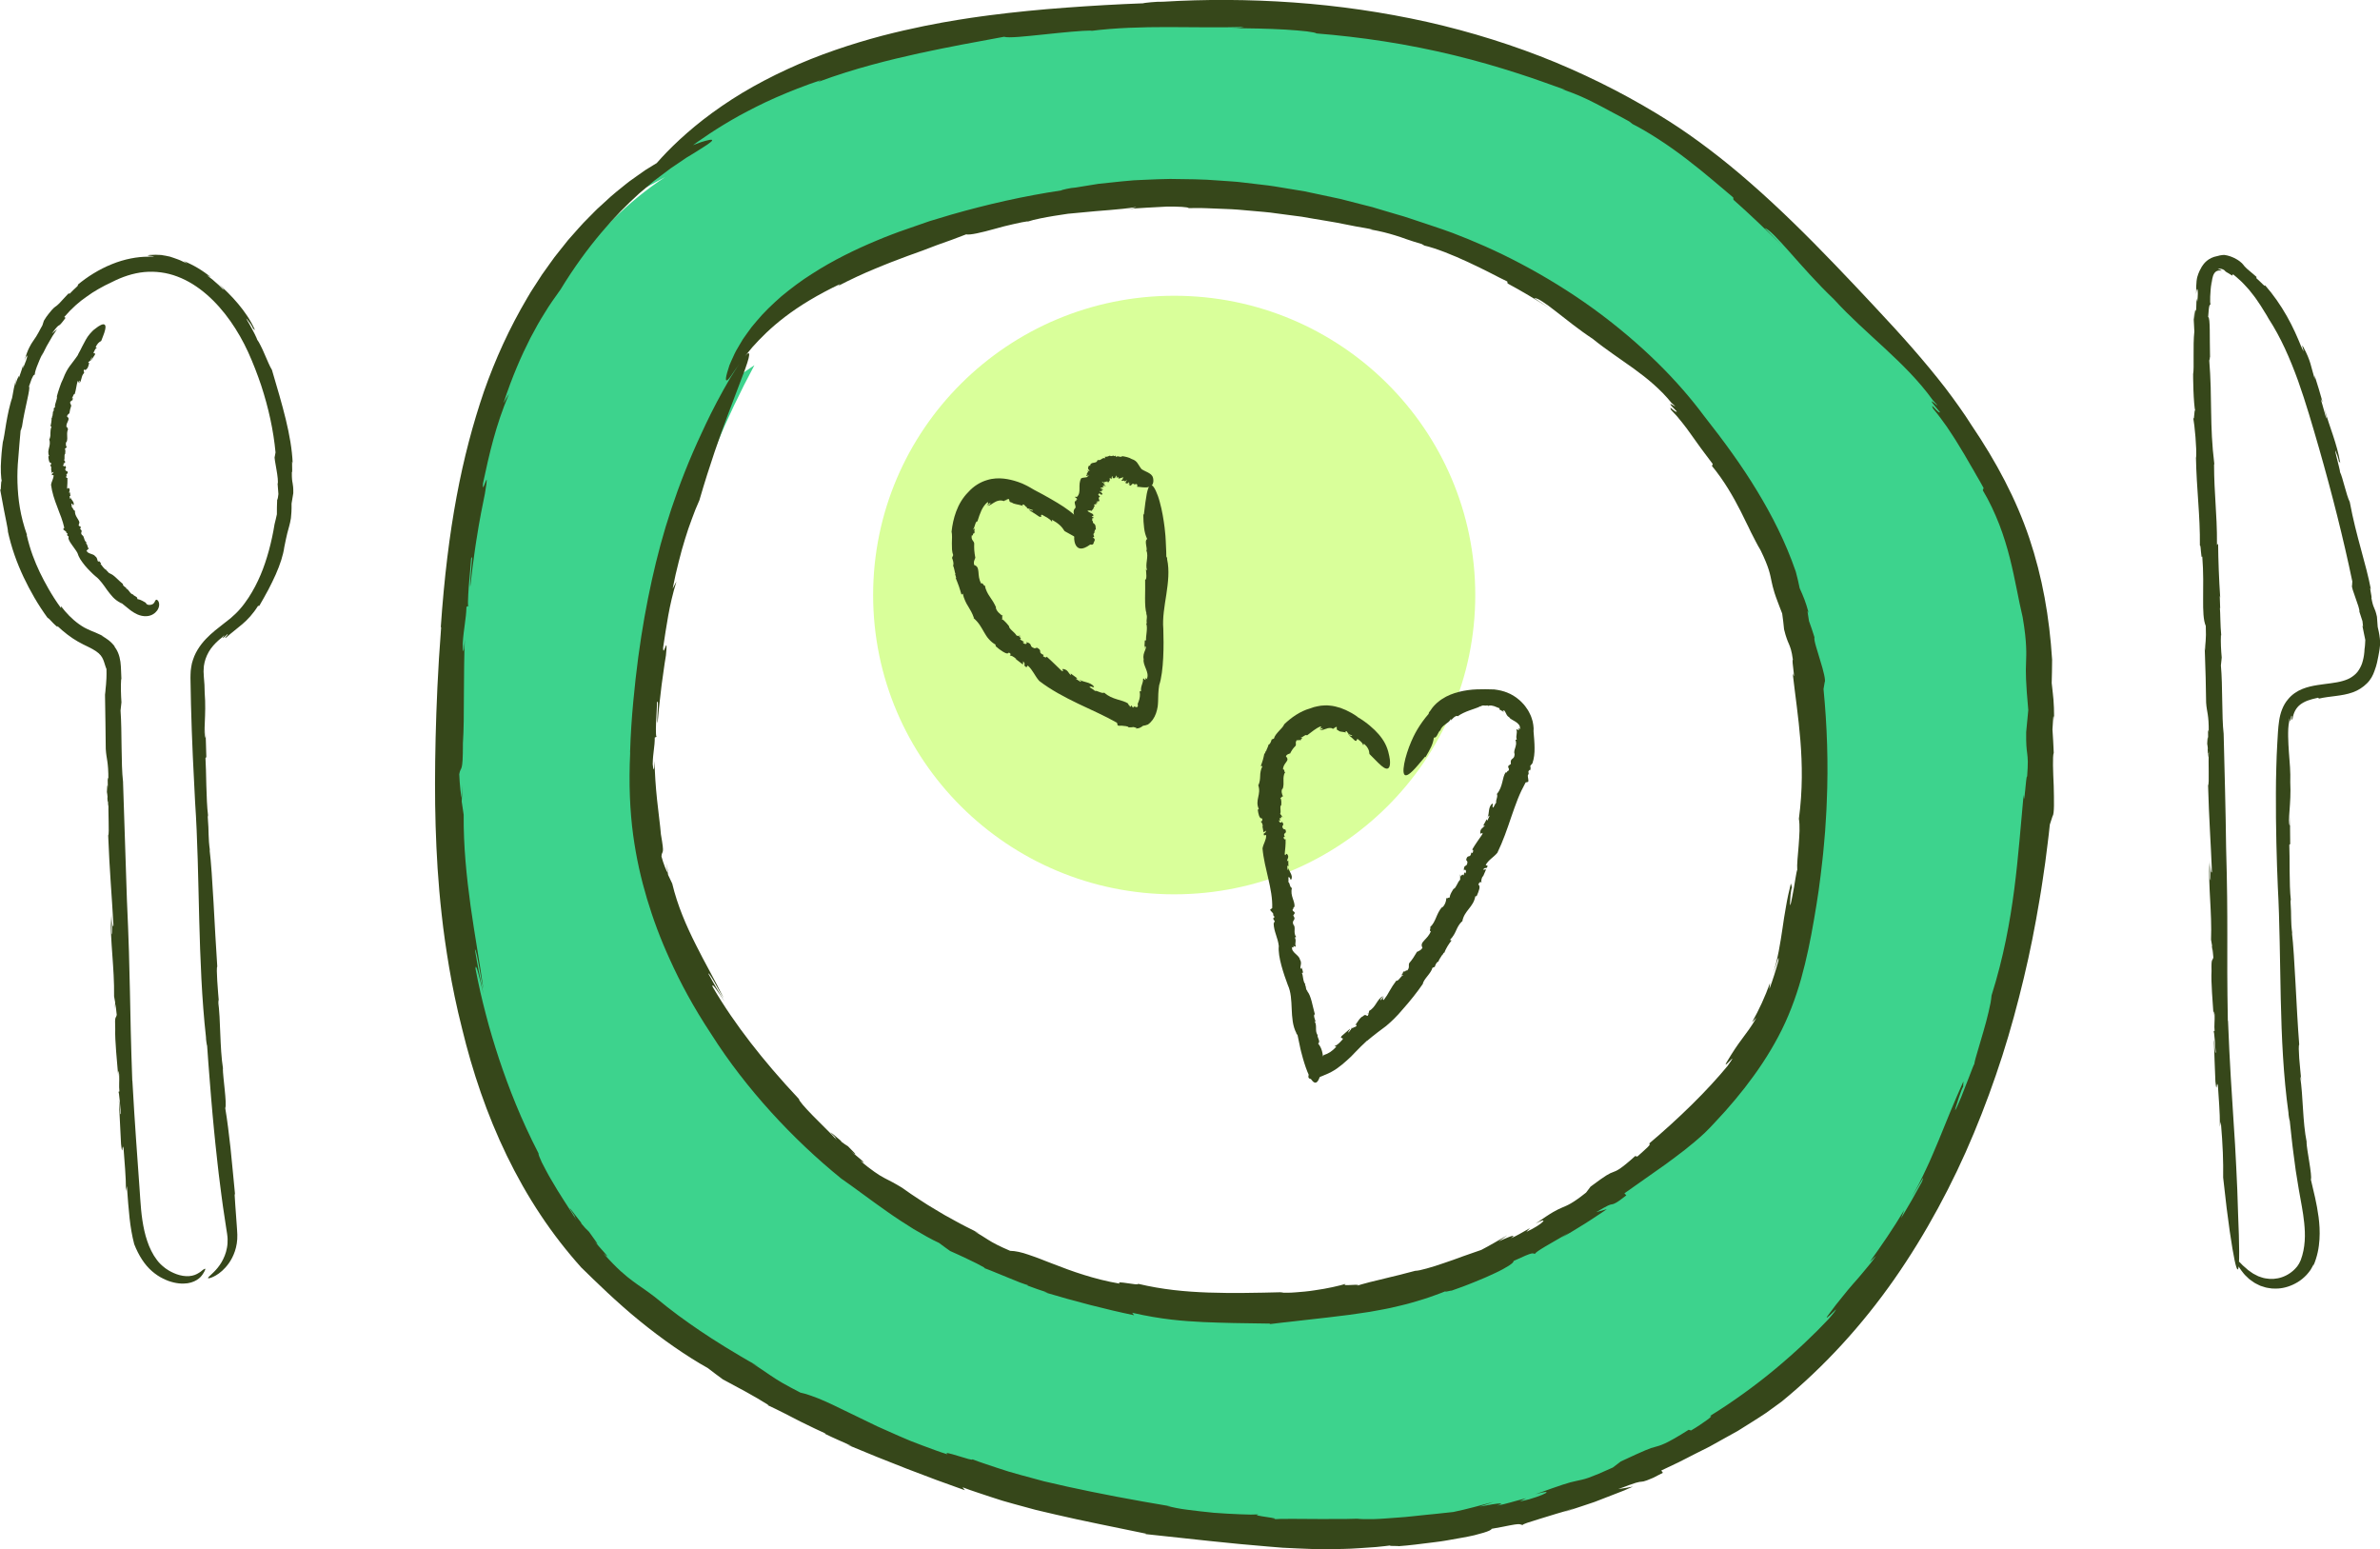<svg width="169" height="110" viewBox="0 0 169 110" fill="none" xmlns="http://www.w3.org/2000/svg">
<g clip-path="url(#clip0_138_389)">
<g filter="url(#filter0_f_138_389)">
<ellipse cx="83.378" cy="42.25" rx="21.378" ry="21.25" fill="#C9FF6F" fill-opacity="0.7"/>
</g>
<path d="M144.863 50.498C144.754 45.954 144.261 41.348 142.675 37.166C140.423 31.227 136.164 26.591 132.012 22.128C127.867 17.672 123.685 13.182 118.814 9.777C106.407 1.104 90.925 0.355 76.341 1.425C65.349 2.23 53.503 4.41 45.863 13.319L47.229 12.571C41.965 16.028 37.998 21.867 35.661 28.256C32.906 35.789 32.193 44.063 32.105 52.205C31.965 65.165 33.733 79.138 41.664 88.553C44.808 92.285 48.744 95.065 52.796 97.451C64.626 104.42 77.86 108.362 91.211 108.895C102.914 109.36 115.076 107.048 124.756 99.648C138.6 89.065 145.316 69.3 144.864 50.501L144.863 50.498ZM127.806 65.909C127.406 67.902 126.911 69.889 126.092 71.751C125.024 74.177 123.427 76.344 121.658 78.329C111.974 89.199 96.532 94.738 82.059 92.533C67.587 90.328 54.542 80.45 48.61 67.202C47.376 64.448 46.429 61.551 46.035 58.564C45.663 55.742 45.786 52.877 46.094 50.046C47.011 41.636 49.562 33.402 53.57 25.93L51.918 27.054C53.84 22.125 58.989 19.235 63.992 17.39C76.077 12.932 89.798 12.329 101.844 16.891C113.889 21.452 123.984 31.437 127.46 43.727C129.492 50.913 129.273 58.588 127.803 65.907L127.806 65.909Z" fill="#3DD38D"/>
<path d="M32.853 55.738L32.816 56.65C32.843 56.634 32.859 56.403 32.853 55.738Z" fill="#36471A"/>
<path d="M115.908 8.798C115.844 8.766 115.771 8.728 115.715 8.701C115.849 8.774 115.894 8.794 115.908 8.798Z" fill="#36471A"/>
<path d="M41.309 90.036C41.295 90.02 41.285 90.009 41.276 89.998C41.22 89.941 41.153 89.871 41.102 89.819L41.309 90.036Z" fill="#36471A"/>
<path d="M31.325 44.537C31.085 47.633 30.988 50.16 30.932 52.407C30.881 54.658 30.873 56.637 30.932 58.63C30.994 60.625 31.104 62.636 31.364 64.948C31.489 66.104 31.665 67.335 31.89 68.674C32.118 70.013 32.41 71.459 32.812 73.038C33.541 76.059 34.574 79.139 35.985 82.049C36.69 83.503 37.487 84.914 38.374 86.248C39.258 87.583 40.237 88.839 41.273 89.995C42.329 91.026 43.775 92.449 45.392 93.765C47.006 95.084 48.769 96.308 50.263 97.14C50.613 97.412 50.968 97.676 51.324 97.939C51.842 98.217 52.405 98.521 52.967 98.824C53.527 99.13 54.076 99.456 54.577 99.768L54.494 99.764C55.292 100.133 56.119 100.564 56.85 100.942C57.589 101.302 58.227 101.618 58.629 101.79H58.548C59.183 102.107 59.841 102.379 60.487 102.673L60.133 102.567C62.956 103.752 65.893 104.895 68.517 105.814L68.346 105.601C68.691 105.737 69.031 105.848 69.355 105.958C69.68 106.067 69.995 106.17 70.296 106.271C70.6 106.369 70.893 106.464 71.177 106.555C71.465 106.636 71.742 106.715 72.012 106.791C72.553 106.939 73.064 107.078 73.559 107.212C74.057 107.329 74.537 107.441 75.014 107.552C76.918 107.997 78.766 108.353 81.394 108.901L81.315 108.924C84.692 109.284 87.347 109.594 90.047 109.81C90.384 109.837 90.722 109.864 91.062 109.893C91.402 109.916 91.745 109.927 92.092 109.943C92.784 109.973 93.49 110.006 94.221 109.994C94.952 109.99 95.708 109.987 96.5 109.929C96.896 109.905 97.299 109.877 97.715 109.845C98.129 109.81 98.552 109.754 98.988 109.7C98.12 109.809 99.368 109.747 99.299 109.787C100.105 109.73 100.921 109.618 101.695 109.523C101.888 109.498 102.078 109.474 102.266 109.45C102.453 109.427 102.635 109.39 102.814 109.362C103.17 109.299 103.508 109.239 103.822 109.183C104.135 109.123 104.424 109.074 104.68 109.011C104.933 108.948 105.157 108.886 105.34 108.831C105.707 108.719 105.916 108.624 105.915 108.552C106.204 108.499 106.45 108.455 106.659 108.417C106.868 108.375 107.042 108.34 107.185 108.312C107.474 108.256 107.648 108.231 107.761 108.223C107.987 108.207 107.966 108.263 108.129 108.282C108.117 108.251 108.234 108.198 108.441 108.127C108.649 108.056 108.949 107.974 109.3 107.855C109.653 107.743 110.06 107.618 110.491 107.49C110.706 107.425 110.928 107.365 111.148 107.296C111.368 107.223 111.589 107.149 111.806 107.076C111.542 107.177 111.281 107.285 111.016 107.38C111.434 107.247 111.849 107.103 112.265 106.966L112.89 106.757L113.201 106.653L113.507 106.535L114.735 106.059L115.347 105.821L115.949 105.554C115.601 105.617 115.26 105.69 114.907 105.731C115.237 105.622 115.486 105.516 115.689 105.443C115.89 105.369 116.04 105.318 116.155 105.285C116.385 105.217 116.476 105.213 116.562 105.206C116.648 105.2 116.73 105.191 116.94 105.113C117.046 105.075 117.184 105.018 117.371 104.938C117.555 104.849 117.786 104.729 118.081 104.575L117.963 104.413C118.396 104.203 118.808 104.009 119.203 103.824C119.596 103.633 119.963 103.431 120.325 103.251C120.689 103.068 121.04 102.891 121.385 102.719C121.724 102.531 122.055 102.346 122.386 102.161C122.719 101.976 123.051 101.793 123.387 101.607C123.712 101.403 124.043 101.196 124.381 100.983C124.719 100.767 125.072 100.552 125.426 100.309C125.776 100.059 126.138 99.797 126.516 99.517C129.539 97.044 132.232 94.085 134.504 90.838C135.639 89.213 136.675 87.52 137.618 85.781C138.562 84.043 139.414 82.262 140.164 80.452C140.919 78.642 141.588 76.81 142.18 74.971C142.769 73.131 143.268 71.28 143.709 69.438C144.152 67.598 144.512 65.76 144.815 63.942C144.976 63.034 145.097 62.127 145.231 61.23C145.341 60.33 145.468 59.439 145.554 58.551L145.753 57.935C145.881 57.807 145.854 56.816 145.831 55.795C145.809 55.285 145.785 54.767 145.78 54.342C145.78 53.919 145.779 53.587 145.833 53.453C145.803 52.9 145.788 52.347 145.742 51.794C145.776 51.328 145.804 50.344 145.863 51.171C145.851 49.635 145.801 49.601 145.688 48.498C145.705 47.947 145.713 47.394 145.717 46.841C145.525 43.804 145.025 40.977 144.101 38.219C143.169 35.457 141.782 32.825 139.971 30.156C139.838 29.952 139.703 29.744 139.564 29.529C139.422 29.317 139.27 29.104 139.117 28.885C138.814 28.442 138.474 28.003 138.129 27.539C137.424 26.628 136.638 25.678 135.794 24.713C134.951 23.748 134.048 22.769 133.122 21.779C132.197 20.788 131.249 19.781 130.281 18.776C128.35 16.764 126.338 14.779 124.336 13.03C122.341 11.277 120.348 9.777 118.573 8.643C116.077 7.055 113.343 5.631 110.446 4.424C107.544 3.227 104.477 2.265 101.342 1.557C98.206 0.859 95.009 0.4 91.849 0.175C88.689 -0.049 85.569 -0.059 82.568 0.123C82.176 0.101 81.168 0.208 81.177 0.234C79.346 0.302 77.522 0.407 75.697 0.542C73.871 0.676 72.044 0.854 70.221 1.09C70.221 1.09 70.014 1.113 69.636 1.169C69.446 1.196 69.214 1.229 68.945 1.267C68.675 1.309 68.367 1.357 68.024 1.41C66.656 1.63 64.75 1.99 62.616 2.544C60.487 3.111 58.13 3.882 55.908 4.914C54.796 5.425 53.717 5.992 52.71 6.594C51.704 7.199 50.775 7.847 49.945 8.486C48.289 9.775 47.049 11.053 46.322 11.951C45.598 12.855 45.334 13.332 45.651 13.147C45.987 12.981 46.852 12.084 48.752 10.644C49.703 9.928 50.919 9.09 52.483 8.218C53.272 7.793 54.135 7.343 55.107 6.919C56.076 6.495 57.139 6.074 58.305 5.683C58.229 5.729 58.152 5.773 58.077 5.822C59.445 5.313 60.714 4.926 61.903 4.602C63.092 4.279 64.2 4.02 65.256 3.786C67.372 3.328 69.284 2.979 71.294 2.611C71.632 2.717 72.837 2.578 74.14 2.445C75.44 2.306 76.84 2.168 77.536 2.168L77.407 2.202C79.207 1.969 81.073 1.922 82.919 1.922C84.766 1.922 86.59 1.969 88.33 1.916C88.194 1.936 88.118 2.012 87.32 2.001C88.585 2.004 90.084 2.03 91.286 2.102C91.887 2.138 92.414 2.186 92.802 2.229C93.188 2.279 93.437 2.328 93.48 2.374C94.982 2.494 96.626 2.679 98.299 2.939C99.971 3.198 101.668 3.538 103.281 3.931C104.895 4.323 106.422 4.771 107.769 5.207C109.12 5.635 110.278 6.081 111.19 6.395L110.928 6.335C111.965 6.69 112.61 6.991 113.268 7.33C113.6 7.493 113.93 7.678 114.316 7.884C114.509 7.987 114.717 8.096 114.944 8.216C115.167 8.341 115.411 8.474 115.681 8.617C115.785 8.703 115.928 8.799 115.9 8.794C116.966 9.331 118.434 10.271 119.767 11.299C121.106 12.32 122.327 13.4 123.072 14.018L123.09 14.183C124.276 15.237 125.426 16.336 126.555 17.461C126.141 17.031 125.725 16.608 125.303 16.186C125.634 16.293 126.248 16.958 127.086 17.903C127.926 18.846 128.985 20.07 130.248 21.275C131.346 22.482 132.594 23.581 133.821 24.718C135.047 25.855 136.26 27.04 137.246 28.413C138.348 29.594 136.193 27.439 137.754 29.267C137.673 29.425 136.988 28.446 137.262 29.009C137.642 29.458 137.95 29.892 138.25 30.311C138.396 30.524 138.531 30.736 138.67 30.948C138.809 31.159 138.945 31.371 139.074 31.592C139.206 31.81 139.342 32.032 139.481 32.261C139.615 32.494 139.754 32.732 139.899 32.983C140.051 33.23 140.194 33.495 140.354 33.772C140.434 33.909 140.517 34.051 140.601 34.196C140.683 34.343 140.767 34.495 140.853 34.651L140.794 34.811C141.275 35.608 141.647 36.433 141.966 37.24C142.277 38.05 142.52 38.852 142.716 39.627C143.107 41.176 143.331 42.6 143.624 43.814C143.787 44.764 143.849 45.407 143.87 45.894C143.895 46.38 143.875 46.712 143.867 47.048C143.836 47.721 143.843 48.403 144.025 50.419L143.875 51.989C143.864 52.849 143.903 53.159 143.947 53.492C143.966 53.658 143.988 53.832 143.991 54.081C143.991 54.333 143.98 54.66 143.943 55.138C143.889 55.078 143.857 55.681 143.801 56.158C143.752 56.635 143.712 56.986 143.694 56.425C143.489 58.578 143.335 60.764 143.034 63.111C142.729 65.455 142.274 67.965 141.417 70.681C141.404 70.838 141.379 71.016 141.345 71.214C141.308 71.409 141.26 71.621 141.208 71.844C141.098 72.288 140.981 72.777 140.836 73.249C140.695 73.722 140.557 74.186 140.443 74.589C140.32 74.989 140.226 75.328 140.188 75.56C140.151 75.589 140.025 75.946 139.845 76.408C139.661 76.87 139.446 77.443 139.256 77.914C138.858 78.849 138.608 79.384 139.12 77.86C139.206 77.598 139.377 77.14 139.399 77.184L139.419 76.781C138.756 78.263 138.206 79.618 137.657 80.978C137.366 81.649 137.098 82.333 136.771 83.006C136.61 83.344 136.453 83.69 136.276 84.031C136.096 84.37 135.909 84.715 135.713 85.064C135.958 84.658 136.233 84.176 136.401 83.893C136.562 83.606 136.626 83.521 136.471 83.917L135.748 85.22C135.505 85.653 135.24 86.075 134.99 86.503L135.215 85.917C134.461 87.188 133.625 88.406 132.766 89.603C132.924 89.466 133.068 89.317 133.22 89.175C132.907 89.619 132.605 89.962 132.342 90.282C132.208 90.442 132.082 90.592 131.957 90.74C131.833 90.889 131.702 91.026 131.577 91.171C131.324 91.459 131.076 91.761 130.797 92.111C130.51 92.454 130.202 92.853 129.841 93.346C129.673 93.566 129.684 93.59 129.772 93.526C129.815 93.495 129.879 93.443 129.946 93.381C130.012 93.318 130.085 93.247 130.151 93.184C130.283 93.056 130.388 92.955 130.372 92.996C130.364 93.016 130.324 93.073 130.242 93.18C130.159 93.286 130.036 93.447 129.844 93.659C128.85 94.719 127.538 95.971 126.073 97.191C124.609 98.412 122.978 99.579 121.411 100.549C121.596 100.515 121.478 100.632 121.208 100.828C120.935 101.021 120.523 101.315 120.078 101.569L119.91 101.52C118.255 102.575 117.875 102.637 117.529 102.736C117.173 102.821 116.848 102.948 115.087 103.771L115.367 103.554C115.087 103.767 114.811 103.992 114.525 104.2C113.724 104.568 113.204 104.781 112.822 104.919C112.633 104.99 112.473 105.029 112.329 105.064C112.186 105.099 112.06 105.124 111.93 105.153C111.408 105.255 110.872 105.434 109.016 106.102C109.763 105.884 109.958 105.901 109.734 106.031C109.622 106.096 109.404 106.187 109.097 106.293C108.944 106.345 108.769 106.402 108.572 106.459C108.376 106.511 108.156 106.557 107.921 106.606L108.366 106.38C107.337 106.64 107.002 106.776 106.304 106.903C106.909 106.7 106.598 106.677 105.067 106.977L106.065 106.637C105.115 106.888 104.166 107.159 103.197 107.358C102.911 107.383 102.608 107.416 102.29 107.455C101.974 107.498 101.641 107.517 101.306 107.555C100.634 107.618 99.944 107.713 99.29 107.751C98.637 107.797 98.027 107.853 97.52 107.863C97.012 107.872 96.608 107.866 96.372 107.833C96.372 107.833 96.066 107.841 95.587 107.853C95.108 107.853 94.459 107.855 93.774 107.857C92.404 107.849 90.893 107.827 90.323 107.876C91.318 107.816 88.609 107.62 89.39 107.528C89.23 107.536 89.031 107.541 88.802 107.542C88.574 107.539 88.317 107.53 88.039 107.519C87.484 107.495 86.846 107.465 86.204 107.414C85.562 107.351 84.914 107.277 84.333 107.201C83.752 107.132 83.245 107.02 82.876 106.933L83.16 106.96C80.412 106.501 78.072 106.056 75.814 105.563C75.25 105.434 74.692 105.306 74.132 105.178C73.578 105.028 73.022 104.878 72.461 104.726C72.181 104.647 71.899 104.573 71.618 104.486C71.339 104.396 71.056 104.304 70.772 104.213C70.488 104.118 70.202 104.022 69.913 103.925C69.624 103.827 69.332 103.73 69.042 103.613C69.211 103.824 66.739 102.88 67.293 103.268C66.981 103.177 66.678 103.068 66.381 102.96C66.084 102.85 65.791 102.742 65.5 102.635C65.211 102.524 64.927 102.415 64.648 102.308C64.37 102.196 64.101 102.074 63.834 101.961C63.304 101.725 62.793 101.499 62.302 101.281C61.82 101.048 61.357 100.823 60.918 100.61C60.035 100.196 59.265 99.794 58.581 99.493C58.242 99.342 57.922 99.217 57.63 99.114C57.341 99.007 57.077 98.927 56.836 98.881C56.309 98.611 55.895 98.386 55.554 98.192C55.212 97.999 54.952 97.819 54.719 97.666C54.255 97.355 53.919 97.109 53.398 96.794L53.902 97.045C52.93 96.518 52.157 96.042 51.482 95.632C50.807 95.219 50.244 94.85 49.716 94.495C48.662 93.778 47.74 93.121 46.492 92.086C46.332 91.963 46.185 91.855 46.05 91.757C45.914 91.658 45.789 91.568 45.666 91.483C45.544 91.397 45.424 91.317 45.304 91.233C45.186 91.148 45.066 91.059 44.939 90.968C44.431 90.592 43.812 90.086 42.853 88.998C43.571 89.611 42.735 88.772 42.047 87.938C42.269 88.204 42.436 88.359 42.423 88.317C42.419 88.297 42.372 88.224 42.273 88.088C42.176 87.951 42.031 87.744 41.823 87.458C41.748 87.392 41.657 87.3 41.562 87.201C41.467 87.098 41.373 86.984 41.279 86.874C41.279 86.86 41.25 86.811 41.276 86.826C40.714 86.124 40.507 85.814 40.465 85.79C40.43 85.763 40.581 86.008 40.816 86.354C40.778 86.331 40.803 86.398 40.934 86.623C40.433 85.828 39.699 84.749 39.156 83.791C39.088 83.672 39.019 83.555 38.954 83.443C38.891 83.329 38.832 83.217 38.775 83.112C38.661 82.9 38.561 82.706 38.476 82.538C38.315 82.199 38.226 81.962 38.24 81.892C36.998 79.482 36.146 77.301 35.438 75.191C35.091 74.132 34.774 73.093 34.502 72.033C34.357 71.506 34.239 70.97 34.108 70.432C33.993 69.89 33.867 69.344 33.765 68.781C33.771 68.26 34.025 69.299 34.328 70.585C34.102 69.533 33.894 68.477 33.722 67.413C33.854 67.421 34.092 69.233 34.322 70.201C34.055 68.3 33.7 66.355 33.412 64.307C33.133 62.26 32.906 60.112 32.925 57.847L32.785 56.912L32.796 56.642C32.739 56.658 32.635 55.644 32.611 54.971C32.723 54.328 32.874 55.013 32.871 52.77C32.932 51.885 32.94 50.624 32.941 49.297C32.951 47.969 32.954 46.573 33.005 45.413C32.953 46.037 32.919 46.248 32.895 46.233C32.871 46.221 32.858 45.984 32.857 45.714C32.924 44.592 33.101 43.96 33.123 43.093L33.292 43C33.195 43.212 33.229 42.482 33.285 41.645C33.355 40.809 33.449 39.87 33.452 39.661C33.559 39.355 33.514 39.786 33.468 40.333C33.423 40.879 33.359 41.539 33.39 41.683C33.516 40.569 33.602 39.874 33.675 39.391C33.746 38.906 33.778 38.628 33.827 38.353C33.923 37.804 33.98 37.245 34.432 35.056C34.826 32.697 34.19 35.447 34.3 34.301C34.742 32.236 35.197 30.203 36.146 27.962C36.009 28.185 35.872 28.408 35.747 28.637C36.368 26.741 37.014 25.277 37.662 24C37.833 23.685 37.999 23.379 38.162 23.079C38.242 22.929 38.328 22.782 38.417 22.64C38.505 22.496 38.593 22.355 38.681 22.213C39.021 21.643 39.407 21.112 39.796 20.566C41.731 17.394 43.727 15.238 45.382 13.741C45.596 13.559 45.801 13.386 45.998 13.22C46.097 13.136 46.193 13.054 46.289 12.973C46.337 12.932 46.383 12.893 46.429 12.853C46.477 12.817 46.525 12.781 46.573 12.744C46.955 12.459 47.301 12.188 47.623 11.953C47.955 11.729 48.255 11.525 48.525 11.344C48.592 11.298 48.657 11.252 48.721 11.208C48.787 11.168 48.852 11.129 48.914 11.092C49.039 11.017 49.155 10.945 49.266 10.879C49.704 10.609 50.024 10.4 50.233 10.263C50.443 10.119 50.549 10.026 50.568 9.974C50.606 9.87 50.293 9.93 49.772 10.096C49.238 10.295 48.459 10.574 47.661 11.009C47.46 11.113 47.25 11.216 47.045 11.331C46.844 11.452 46.64 11.576 46.436 11.699C46.233 11.824 46.026 11.947 45.826 12.075C45.633 12.211 45.44 12.346 45.252 12.479C45.063 12.613 44.88 12.744 44.701 12.871C44.525 13.002 44.364 13.139 44.206 13.264C43.895 13.521 43.6 13.744 43.373 13.953C42.918 14.37 42.631 14.632 42.631 14.632C42.559 14.697 42.487 14.761 42.417 14.826C42.347 14.893 42.281 14.962 42.214 15.028C42.08 15.164 41.948 15.298 41.815 15.431C41.552 15.698 41.29 15.96 41.054 16.237C40.813 16.51 40.575 16.778 40.34 17.044C40.12 17.32 39.902 17.593 39.688 17.862C39.581 17.998 39.475 18.132 39.369 18.266C39.27 18.404 39.171 18.541 39.072 18.678C38.875 18.952 38.682 19.223 38.491 19.492C38.312 19.768 38.135 20.041 37.959 20.313C37.871 20.449 37.785 20.585 37.697 20.719C37.611 20.853 37.535 20.994 37.453 21.13C36.161 23.316 35.174 25.494 34.363 27.8C32.791 32.413 31.786 37.483 31.299 44.532L31.325 44.537Z" fill="#36471A"/>
<path d="M47.305 61.29C47.34 61.503 47.372 61.718 47.412 61.931C47.436 61.914 47.412 61.751 47.305 61.29Z" fill="#36471A"/>
<path d="M101.124 17.435C101.075 17.422 101.017 17.405 100.973 17.395C101.078 17.427 101.113 17.435 101.124 17.435Z" fill="#36471A"/>
<path d="M59.769 83.71C59.758 83.701 59.75 83.693 59.741 83.687C59.693 83.653 59.637 83.614 59.594 83.584L59.768 83.71H59.769Z" fill="#36471A"/>
<path d="M44.748 53.423C44.641 55.702 44.733 57.597 44.957 59.273C45.185 60.947 45.518 62.391 45.94 63.812C46.367 65.233 46.878 66.633 47.592 68.188C48.3 69.745 49.207 71.468 50.522 73.455C52.959 77.295 56.293 80.894 59.742 83.688C60.615 84.287 61.768 85.173 63 86.034C63.311 86.245 63.616 86.47 63.935 86.67C64.253 86.872 64.567 87.075 64.877 87.27C65.509 87.641 66.112 87.994 66.682 88.253C66.944 88.444 67.2 88.643 67.467 88.826C67.863 88.998 68.286 89.197 68.709 89.398C69.135 89.592 69.55 89.807 69.928 90.019L69.864 90.028C70.471 90.248 71.093 90.53 71.655 90.748C71.934 90.862 72.194 90.966 72.423 91.059C72.654 91.143 72.852 91.213 73.005 91.258L72.943 91.273L73.677 91.541L74.418 91.788L74.146 91.748C76.299 92.394 78.534 92.974 80.532 93.388L80.393 93.212C82.516 93.695 84.01 93.8 85.437 93.872C86.868 93.934 88.242 93.959 90.206 93.981L90.153 94.018C90.461 93.981 90.763 93.945 91.055 93.91C91.348 93.874 91.634 93.853 91.913 93.814C92.472 93.741 93.008 93.699 93.525 93.631C94.044 93.569 94.548 93.522 95.045 93.452C95.294 93.422 95.54 93.392 95.785 93.362C96.031 93.331 96.274 93.291 96.519 93.256C96.764 93.22 97.009 93.184 97.255 93.147C97.499 93.103 97.747 93.057 97.994 93.013C98.243 92.966 98.494 92.923 98.746 92.866C98.998 92.808 99.253 92.748 99.512 92.686C100.032 92.568 100.559 92.405 101.111 92.236C101.387 92.154 101.663 92.048 101.949 91.947C102.233 91.841 102.525 91.739 102.819 91.612C102.23 91.859 103.101 91.597 103.063 91.645C103.339 91.546 103.619 91.445 103.895 91.345C104.171 91.244 104.439 91.132 104.702 91.028C105.231 90.823 105.719 90.603 106.137 90.406C106.558 90.213 106.9 90.023 107.135 89.872C107.369 89.72 107.495 89.605 107.473 89.535C109.013 88.818 108.763 89.019 109.013 89.025C108.949 88.918 110.245 88.209 111.391 87.54L110.882 87.88C111.436 87.572 111.974 87.234 112.513 86.902C112.785 86.738 113.045 86.556 113.311 86.384C113.576 86.209 113.843 86.04 114.1 85.854C113.851 85.931 113.599 86.001 113.346 86.068C113.78 85.816 114.023 85.67 114.183 85.599C114.341 85.527 114.411 85.517 114.475 85.508C114.539 85.498 114.599 85.486 114.741 85.405C114.885 85.328 115.104 85.173 115.483 84.874L115.346 84.732C116.484 83.93 117.386 83.293 118.281 82.663C119.164 82.011 120.053 81.368 121.049 80.442L121.422 80.068C121.545 79.942 121.665 79.811 121.785 79.681C122.024 79.421 122.27 79.163 122.506 78.898C122.978 78.367 123.438 77.819 123.882 77.25C124.767 76.115 125.588 74.9 126.276 73.599C126.97 72.299 127.5 70.896 127.893 69.502C128.285 68.101 128.569 66.698 128.807 65.305C128.936 64.609 129.034 63.909 129.142 63.212C129.233 62.514 129.332 61.818 129.401 61.121C129.485 60.426 129.533 59.73 129.597 59.039C129.637 58.346 129.694 57.657 129.714 56.969C129.835 54.221 129.739 51.521 129.485 48.928L129.565 48.453C129.656 48.339 129.482 47.631 129.256 46.914C129.05 46.192 128.783 45.466 128.842 45.248C128.729 44.858 128.585 44.475 128.453 44.092C128.429 43.923 128.381 43.66 128.363 43.512C128.341 43.365 128.362 43.33 128.461 43.616C128.314 43.073 128.215 42.8 128.13 42.564C128.046 42.329 127.953 42.138 127.792 41.765L127.663 41.171L127.514 40.582C126.785 38.475 125.842 36.627 124.76 34.844C123.679 33.056 122.431 31.347 120.987 29.514C120.15 28.386 119.036 27.073 117.694 25.756C116.352 24.437 114.789 23.112 113.121 21.902C111.452 20.695 109.677 19.612 107.961 18.709C106.246 17.8 104.583 17.088 103.159 16.545C102.153 16.17 101.11 15.851 100.063 15.491C99.802 15.396 99.533 15.325 99.266 15.246C98.998 15.167 98.73 15.088 98.462 15.009C98.192 14.929 97.922 14.848 97.653 14.768L97.45 14.706L97.244 14.654L96.832 14.55C96.282 14.409 95.729 14.267 95.174 14.125C94.615 13.999 94.05 13.886 93.485 13.765C93.203 13.706 92.92 13.642 92.636 13.586C92.351 13.539 92.065 13.492 91.778 13.444L90.917 13.302L90.487 13.231C90.343 13.206 90.199 13.184 90.054 13.169L88.316 12.964L87.882 12.914C87.737 12.898 87.591 12.892 87.446 12.88L86.575 12.82C85.413 12.719 84.251 12.721 83.097 12.705C82.521 12.708 81.946 12.74 81.375 12.762C81.089 12.775 80.805 12.787 80.521 12.801C80.237 12.82 79.956 12.852 79.673 12.877C79.11 12.932 78.551 12.989 77.998 13.053C77.447 13.138 76.9 13.226 76.36 13.319C76.073 13.324 75.35 13.489 75.361 13.52C72.718 13.915 70.107 14.506 67.54 15.242C67.54 15.242 66.959 15.417 65.997 15.706C65.523 15.872 64.955 16.069 64.318 16.29C64 16.402 63.664 16.515 63.317 16.654C62.969 16.786 62.609 16.927 62.24 17.085C60.762 17.701 59.136 18.486 57.632 19.463C56.874 19.937 56.162 20.485 55.495 21.032C54.846 21.604 54.239 22.18 53.743 22.779C53.618 22.927 53.495 23.074 53.376 23.216C53.261 23.363 53.159 23.515 53.053 23.659C52.951 23.804 52.851 23.944 52.753 24.082C52.667 24.227 52.584 24.368 52.503 24.503C52.423 24.639 52.346 24.772 52.273 24.898C52.198 25.023 52.147 25.157 52.088 25.277C51.976 25.522 51.874 25.742 51.794 25.941C51.658 26.35 51.574 26.655 51.551 26.832C51.529 27.009 51.575 27.059 51.676 26.966C51.784 26.871 51.962 26.633 52.217 26.235C52.345 26.035 52.527 25.813 52.713 25.544C52.761 25.478 52.811 25.409 52.862 25.336C52.918 25.268 52.977 25.197 53.037 25.124C53.157 24.979 53.285 24.823 53.42 24.657C53.99 24.019 54.732 23.264 55.752 22.49C56.77 21.714 58.06 20.923 59.656 20.166L59.516 20.301C60.444 19.82 61.306 19.421 62.127 19.084C62.532 18.907 62.933 18.761 63.314 18.603C63.7 18.456 64.072 18.311 64.439 18.178C65.178 17.919 65.874 17.66 66.554 17.394C67.243 17.156 67.919 16.91 68.606 16.64C68.868 16.706 69.717 16.507 70.624 16.253C71.076 16.118 71.55 16.008 71.971 15.911C72.392 15.815 72.759 15.738 73.008 15.708L72.921 15.75C73.077 15.703 73.233 15.657 73.391 15.614C73.549 15.572 73.711 15.542 73.872 15.507C74.194 15.441 74.52 15.382 74.845 15.329C75.173 15.275 75.501 15.224 75.83 15.178C76.16 15.147 76.493 15.115 76.823 15.085C78.141 14.943 79.451 14.9 80.692 14.7C80.596 14.725 80.548 14.809 79.977 14.864C80.203 14.842 80.439 14.81 80.68 14.793C80.923 14.779 81.169 14.763 81.415 14.747C81.905 14.717 82.39 14.69 82.824 14.671C83.691 14.66 84.347 14.695 84.414 14.777C84.685 14.776 84.963 14.773 85.245 14.771C85.528 14.774 85.817 14.791 86.109 14.801C86.401 14.814 86.698 14.825 86.998 14.837C87.148 14.844 87.298 14.85 87.449 14.856C87.601 14.861 87.752 14.869 87.904 14.885C88.512 14.938 89.127 14.992 89.74 15.046C90.046 15.066 90.349 15.114 90.652 15.153C90.954 15.193 91.256 15.232 91.553 15.272C91.85 15.311 92.145 15.349 92.435 15.387C92.724 15.438 93.008 15.486 93.286 15.534C93.843 15.633 94.382 15.709 94.887 15.804C95.388 15.908 95.86 16.001 96.294 16.08C96.511 16.118 96.719 16.155 96.915 16.188C97.113 16.218 97.293 16.264 97.466 16.294L97.27 16.284C98.055 16.42 98.551 16.557 99.065 16.712C99.324 16.783 99.579 16.884 99.881 16.987C100.181 17.091 100.525 17.202 100.952 17.326C101.035 17.379 101.149 17.431 101.127 17.432C101.976 17.628 103.148 18.1 104.254 18.614C104.809 18.865 105.342 19.14 105.821 19.377C106.297 19.62 106.712 19.839 107.029 19.985L107.053 20.127C108.06 20.672 109.043 21.256 110.009 21.872C109.652 21.637 109.299 21.397 108.938 21.165C109.075 21.155 109.273 21.253 109.529 21.416C109.784 21.58 110.1 21.809 110.456 22.092C110.813 22.37 111.222 22.687 111.663 23.03C111.886 23.197 112.119 23.369 112.357 23.548C112.596 23.725 112.853 23.892 113.11 24.069C114.013 24.802 115.009 25.453 115.993 26.16C116.973 26.868 117.921 27.651 118.688 28.604C119.571 29.376 117.833 27.996 119.07 29.218C118.985 29.365 118.457 28.681 118.655 29.098C118.803 29.25 118.94 29.398 119.071 29.544C119.197 29.694 119.317 29.84 119.434 29.986C119.548 30.133 119.66 30.276 119.772 30.422C119.88 30.569 119.986 30.719 120.094 30.87C120.31 31.172 120.533 31.483 120.779 31.826C120.902 31.996 121.033 32.172 121.175 32.356C121.312 32.543 121.459 32.74 121.62 32.946L121.564 33.086C122.429 34.136 123.069 35.253 123.598 36.289C123.73 36.548 123.85 36.806 123.973 37.052C124.035 37.175 124.096 37.297 124.155 37.417C124.212 37.539 124.27 37.657 124.325 37.774C124.439 38.008 124.554 38.232 124.67 38.445C124.782 38.662 124.894 38.867 125.012 39.061C125.626 40.315 125.693 40.794 125.792 41.268C125.84 41.506 125.899 41.743 126.004 42.09C126.059 42.264 126.129 42.463 126.221 42.703C126.316 42.942 126.413 43.228 126.55 43.564C126.609 43.937 126.644 44.314 126.684 44.689C126.755 44.989 126.82 45.188 126.874 45.341C126.925 45.496 126.975 45.602 127.023 45.712C127.115 45.935 127.221 46.173 127.312 46.854C127.192 46.794 127.541 48.569 127.296 47.8C127.47 49.335 127.707 50.885 127.843 52.578C127.977 54.268 128.009 56.102 127.736 58.136C127.773 58.36 127.789 58.659 127.781 58.989C127.771 59.319 127.746 59.681 127.72 60.036C127.663 60.745 127.586 61.424 127.621 61.766C127.594 61.789 127.545 62.059 127.486 62.412C127.457 62.589 127.425 62.786 127.393 62.985C127.356 63.182 127.32 63.381 127.286 63.563C127.149 64.285 127.05 64.7 127.142 63.539C127.158 63.34 127.221 62.993 127.251 63.021L127.168 62.729C127.026 63.299 126.906 63.844 126.818 64.38C126.716 64.913 126.644 65.439 126.566 65.964C126.408 67.009 126.252 68.05 125.904 69.127C126.143 68.5 126.349 67.619 126.282 68.224C126.094 68.906 125.883 69.578 125.641 70.231C125.658 70.083 125.672 69.936 125.687 69.788C125.336 70.767 124.913 71.692 124.405 72.59L124.718 72.27C124.34 72.931 124.014 73.337 123.695 73.772C123.371 74.205 123.055 74.668 122.608 75.418C122.217 76.112 123.622 74.343 122.678 75.679C122.018 76.48 121.137 77.449 120.152 78.416C119.17 79.384 118.096 80.359 117.076 81.218C117.217 81.188 117.156 81.295 116.984 81.466C116.811 81.636 116.535 81.875 116.261 82.123L116.115 82.082C115.59 82.559 115.258 82.816 115.033 82.974C114.805 83.127 114.677 83.173 114.551 83.221C114.296 83.309 114.061 83.416 112.939 84.26L113.094 84.048C112.939 84.258 112.788 84.475 112.625 84.678C111.626 85.476 111.284 85.587 110.935 85.737C110.758 85.809 110.579 85.896 110.293 86.057C110.151 86.139 109.985 86.242 109.781 86.378C109.578 86.515 109.336 86.68 109.042 86.879C110.023 86.335 109.647 86.879 108.386 87.468L108.641 87.199C108.309 87.39 108.086 87.515 107.89 87.624C107.693 87.733 107.524 87.822 107.288 87.921C107.479 87.793 107.514 87.727 107.376 87.757C107.307 87.771 107.194 87.811 107.037 87.877C106.878 87.94 106.672 88.027 106.416 88.147C106.624 87.999 106.835 87.853 107.039 87.702C106.428 88.057 105.815 88.422 105.183 88.75C104.986 88.814 104.779 88.886 104.562 88.965C104.343 89.038 104.118 89.118 103.89 89.2C103.662 89.281 103.432 89.373 103.2 89.452C102.969 89.532 102.739 89.611 102.517 89.687C102.075 89.846 101.652 89.971 101.301 90.069C100.95 90.167 100.667 90.232 100.492 90.233C100.492 90.233 100.278 90.289 99.946 90.374C99.78 90.417 99.584 90.469 99.371 90.524C99.158 90.576 98.925 90.631 98.685 90.69C98.21 90.815 97.705 90.924 97.274 91.034C96.845 91.15 96.483 91.24 96.293 91.323C96.968 91.083 95.048 91.388 95.57 91.154C95.132 91.287 94.251 91.495 93.337 91.619C92.88 91.693 92.416 91.731 91.998 91.762C91.58 91.797 91.21 91.796 90.938 91.776L91.141 91.75C89.149 91.802 87.451 91.833 85.799 91.776C84.15 91.716 82.546 91.568 80.806 91.153C80.939 91.328 79.102 90.873 79.52 91.146C77.683 90.834 76.078 90.251 74.778 89.742C74.45 89.624 74.146 89.494 73.856 89.384C73.567 89.272 73.293 89.18 73.04 89.091C72.536 88.915 72.097 88.818 71.73 88.814C70.948 88.48 70.503 88.245 70.164 88.027C69.824 87.812 69.574 87.649 69.195 87.428C69.32 87.48 69.441 87.537 69.567 87.586C68.859 87.231 68.275 86.942 67.78 86.662C67.531 86.525 67.299 86.397 67.081 86.277C66.865 86.149 66.663 86.029 66.465 85.91C66.268 85.792 66.074 85.68 65.884 85.56C65.695 85.438 65.505 85.317 65.309 85.189C64.913 84.941 64.506 84.653 64.024 84.315C63.772 84.162 63.569 84.047 63.378 83.944C63.183 83.843 63.005 83.75 62.799 83.644C62.593 83.537 62.371 83.401 62.098 83.208C61.827 83.014 61.495 82.775 61.102 82.42C61.696 82.775 61.017 82.24 60.413 81.733C60.61 81.891 60.748 81.984 60.74 81.951C60.733 81.916 60.577 81.761 60.215 81.39C60.084 81.319 59.902 81.185 59.733 81.057C59.733 81.044 59.706 81.013 59.729 81.019C58.732 80.16 58.885 80.33 59.318 80.763C59.284 80.754 59.306 80.804 59.426 80.954C59.198 80.697 58.912 80.403 58.609 80.108C58.306 79.811 58.002 79.495 57.717 79.214C57.157 78.64 56.724 78.152 56.732 78.034C55.38 76.595 54.282 75.303 53.294 74.027C52.309 72.749 51.433 71.489 50.6 70.064C50.552 69.879 50.64 69.945 50.8 70.16C50.881 70.266 50.977 70.413 51.09 70.579C51.205 70.743 51.331 70.933 51.462 71.133C51.259 70.803 51.05 70.475 50.864 70.135C50.674 69.797 50.471 69.465 50.292 69.121C50.324 69.11 50.383 69.176 50.458 69.293C50.536 69.407 50.634 69.57 50.737 69.751C50.945 70.118 51.183 70.566 51.382 70.863C50.781 69.615 50.059 68.391 49.4 67.06C48.733 65.733 48.109 64.308 47.734 62.739C47.638 62.535 47.537 62.333 47.443 62.126L47.41 61.936C47.357 61.961 47.092 61.281 46.971 60.815C46.976 60.579 47.047 60.573 47.07 60.431C47.094 60.289 47.065 60.014 46.929 59.234C46.883 58.608 46.752 57.733 46.658 56.797C46.559 55.862 46.49 54.867 46.481 54.036C46.446 54.93 46.387 54.642 46.348 54.254C46.361 53.448 46.503 52.992 46.492 52.368L46.656 52.302C46.572 52.455 46.562 51.929 46.586 51.324C46.61 50.721 46.661 50.038 46.65 49.887C46.738 49.664 46.72 49.978 46.703 50.375C46.682 50.771 46.656 51.248 46.693 51.352C46.76 50.548 46.816 50.045 46.858 49.692C46.899 49.34 46.921 49.14 46.945 48.939C46.968 48.738 46.99 48.536 47.043 48.187C47.068 48.012 47.097 47.799 47.135 47.53C47.172 47.26 47.218 46.935 47.287 46.537C47.459 44.812 47.086 46.822 47.087 45.982C47.322 44.469 47.509 42.975 48.034 41.288L47.764 41.797C47.837 41.443 47.909 41.106 47.976 40.786C48.05 40.467 48.126 40.164 48.198 39.873C48.339 39.29 48.493 38.764 48.645 38.268C48.792 37.771 48.956 37.31 49.124 36.858C49.21 36.632 49.295 36.409 49.379 36.185C49.473 35.964 49.568 35.743 49.663 35.519C50.413 32.933 51.125 30.956 51.685 29.449C52.244 27.94 52.661 26.903 52.908 26.216C53.403 24.84 53.216 24.868 52.734 25.495C52.496 25.818 52.185 26.298 51.855 26.836C51.539 27.383 51.192 27.985 50.897 28.555C50.605 29.127 50.327 29.652 50.148 30.047C49.965 30.439 49.85 30.685 49.85 30.685C48.926 32.649 48.238 34.432 47.668 36.142C47.099 37.851 46.663 39.494 46.285 41.198C45.909 42.904 45.589 44.673 45.322 46.657C45.261 47.153 45.198 47.663 45.134 48.187C45.08 48.713 45.025 49.253 44.968 49.812C44.864 50.931 44.778 52.128 44.741 53.425L44.748 53.423Z" fill="#36471A"/>
<path d="M8.155 71.72L8.171 71.302C8.157 71.31 8.147 71.415 8.155 71.72Z" fill="#36471A"/>
<path d="M14.773 57.892C14.777 57.925 14.781 57.961 14.785 57.989C14.78 57.92 14.777 57.898 14.773 57.892Z" fill="#36471A"/>
<path d="M8.738 55.48C8.738 55.49 8.738 55.496 8.738 55.503C8.741 55.537 8.746 55.578 8.749 55.61L8.738 55.48Z" fill="#36471A"/>
<path d="M9.393 76.739C9.189 71.158 9.28 69.674 9.012 63.895C8.921 61.138 8.825 58.196 8.736 55.501C8.587 54.225 8.669 51.964 8.56 50.452L8.624 49.866C8.589 49.345 8.567 48.733 8.603 48.211L8.622 48.244C8.61 48.048 8.602 47.854 8.597 47.644C8.591 47.434 8.581 47.211 8.551 46.99C8.519 46.769 8.466 46.548 8.386 46.356C8.308 46.164 8.204 46.006 8.12 45.898L8.163 45.925C7.895 45.551 7.536 45.311 7.215 45.139C7.274 45.159 7.336 45.186 7.398 45.211C7.034 45.009 6.69 44.883 6.39 44.753C6.236 44.69 6.115 44.621 5.979 44.554C5.853 44.472 5.719 44.404 5.6 44.309C5.108 43.957 4.683 43.51 4.337 43.046L4.331 43.172C3.96 42.67 3.681 42.217 3.442 41.801C3.206 41.384 3.004 41.007 2.822 40.626C2.465 39.865 2.154 39.102 1.892 37.97L1.921 37.995C1.429 36.608 1.279 35.435 1.241 34.279C1.231 33.989 1.234 33.7 1.242 33.408C1.246 33.261 1.258 33.116 1.263 32.968C1.276 32.814 1.289 32.66 1.301 32.502C1.343 31.87 1.41 31.199 1.474 30.441C1.445 30.82 1.538 30.286 1.557 30.32C1.761 28.938 2.192 27.514 2.056 27.447C2.138 27.206 2.195 27.035 2.243 26.917C2.294 26.8 2.329 26.732 2.356 26.689C2.411 26.606 2.431 26.629 2.484 26.579C2.452 26.571 2.5 26.353 2.61 26.053C2.728 25.756 2.878 25.363 3.068 25.014L2.925 25.35L3.18 24.841L3.308 24.587L3.45 24.341L3.735 23.849L4.05 23.377L3.686 23.674C4.045 23.183 4.118 23.14 4.187 23.104C4.256 23.068 4.315 23.031 4.656 22.567L4.561 22.509C5.111 21.875 5.614 21.431 6.155 21.062C6.289 20.969 6.423 20.877 6.559 20.782C6.698 20.694 6.84 20.607 6.987 20.523C7.282 20.354 7.598 20.188 7.952 20.026C8.672 19.658 9.448 19.394 10.238 19.317C11.026 19.245 11.834 19.346 12.589 19.634C13.347 19.917 14.052 20.368 14.683 20.916C15.315 21.466 15.873 22.11 16.362 22.802C16.85 23.496 17.271 24.238 17.621 25.003C17.97 25.775 18.278 26.571 18.545 27.364C19.067 28.956 19.42 30.562 19.565 32.123L19.514 32.405C19.487 32.438 19.498 32.56 19.526 32.729C19.55 32.898 19.589 33.113 19.63 33.334C19.708 33.775 19.766 34.234 19.713 34.354L19.769 35.081C19.739 35.285 19.697 35.713 19.686 35.351C19.659 36.019 19.662 36.035 19.661 36.518C19.614 36.754 19.55 36.987 19.496 37.219C19.392 37.869 19.257 38.483 19.096 39.08C18.933 39.675 18.744 40.254 18.507 40.813C18.269 41.373 17.988 41.918 17.643 42.446C17.468 42.702 17.279 42.975 17.073 43.207C16.874 43.447 16.633 43.671 16.374 43.897C16.053 44.158 15.671 44.438 15.255 44.78C14.845 45.123 14.387 45.546 14.033 46.131C13.939 46.271 13.87 46.434 13.797 46.593C13.725 46.753 13.682 46.928 13.628 47.097C13.599 47.271 13.556 47.448 13.543 47.625C13.538 47.713 13.533 47.802 13.53 47.89C13.525 47.98 13.522 48.07 13.525 48.141C13.537 48.754 13.549 49.381 13.561 50.011C13.624 52.527 13.751 55.077 13.853 56.94C14.031 59.557 14.073 62.392 14.145 65.243C14.22 68.094 14.328 70.963 14.625 73.635C14.62 73.81 14.694 74.259 14.708 74.254C14.767 75.071 14.823 75.889 14.892 76.705C14.959 77.522 15.019 78.34 15.096 79.155C15.096 79.155 15.131 79.526 15.188 80.141C15.243 80.755 15.338 81.611 15.444 82.582C15.495 83.067 15.559 83.582 15.627 84.108C15.696 84.634 15.76 85.174 15.838 85.708C15.918 86.242 15.999 86.774 16.076 87.286C16.085 87.349 16.095 87.414 16.106 87.477L16.121 87.572L16.132 87.654C16.138 87.708 16.148 87.761 16.152 87.815C16.156 87.869 16.159 87.923 16.162 87.976C16.165 88.189 16.156 88.4 16.116 88.597C16.047 88.995 15.894 89.344 15.726 89.632C15.556 89.919 15.363 90.14 15.197 90.306C15.117 90.393 15.035 90.454 14.976 90.518C14.912 90.574 14.86 90.62 14.826 90.658C14.756 90.734 14.746 90.772 14.834 90.762C14.914 90.751 15.086 90.702 15.342 90.552C15.594 90.402 15.931 90.145 16.256 89.687C16.417 89.458 16.567 89.175 16.681 88.839C16.794 88.501 16.866 88.104 16.852 87.663C16.845 87.434 16.826 87.236 16.812 87.01C16.796 86.787 16.78 86.555 16.762 86.313C16.727 85.83 16.686 85.309 16.655 84.745L16.695 84.862C16.631 84.195 16.572 83.59 16.518 83.029C16.467 82.467 16.417 81.951 16.363 81.46C16.25 80.479 16.149 79.599 15.995 78.684C16.125 78.38 15.825 76.487 15.824 75.857L15.841 75.916C15.714 75.105 15.678 74.262 15.643 73.427C15.61 72.591 15.588 71.763 15.476 70.98C15.493 71.04 15.54 71.072 15.567 71.433C15.465 70.288 15.34 68.72 15.428 68.63C15.236 65.891 15.099 62.061 14.88 60.309L14.912 60.429C14.767 59.431 14.848 59.133 14.753 58.014C14.762 57.953 14.767 57.874 14.772 57.886C14.632 56.798 14.652 54.701 14.59 53.819L14.652 53.761L14.588 51.588V52.401C14.414 52.123 14.662 50.754 14.534 49.179C14.534 48.809 14.512 48.438 14.475 48.065L14.462 47.808C14.456 47.723 14.45 47.636 14.461 47.55L14.477 47.291L14.525 47.036C14.604 46.694 14.756 46.36 14.971 46.056C15.193 45.756 15.466 45.489 15.77 45.256C16.275 44.722 15.364 45.769 16.159 45.019C16.242 45.065 15.806 45.388 16.066 45.264C16.462 44.905 16.829 44.643 17.203 44.321C17.578 44.003 17.959 43.6 18.322 43.022L18.413 43.016C18.639 42.626 18.853 42.245 19.051 41.876C19.244 41.503 19.423 41.143 19.579 40.791C19.889 40.088 20.109 39.424 20.189 38.837C20.281 38.388 20.342 38.091 20.398 37.867C20.452 37.643 20.5 37.493 20.54 37.34C20.581 37.186 20.621 37.028 20.658 36.79C20.685 36.551 20.711 36.231 20.703 35.754C20.743 35.509 20.791 35.264 20.826 35.016C20.834 34.609 20.803 34.462 20.778 34.305C20.747 34.149 20.719 33.983 20.724 33.531C20.794 33.584 20.684 32.391 20.783 32.914C20.743 31.89 20.554 30.864 20.293 29.779C20.029 28.694 19.691 27.552 19.309 26.261C19.148 26.009 18.974 25.558 18.783 25.135C18.736 25.029 18.69 24.924 18.645 24.822C18.596 24.721 18.55 24.625 18.505 24.535C18.414 24.357 18.337 24.208 18.264 24.121C18.267 24.099 18.192 23.936 18.088 23.723C17.986 23.51 17.836 23.257 17.723 23.042C17.476 22.625 17.337 22.373 17.793 23.001C17.867 23.112 17.982 23.317 17.956 23.314L18.108 23.442C17.793 22.722 17.373 22.13 16.914 21.578C16.454 21.025 15.935 20.523 15.343 19.996C15.43 20.076 15.522 20.163 15.608 20.245C15.688 20.331 15.763 20.41 15.819 20.47C15.928 20.59 15.956 20.632 15.793 20.503C15.707 20.417 15.626 20.327 15.535 20.245L15.26 20.002C15.082 19.834 14.88 19.691 14.686 19.541L14.968 19.68C14.4 19.211 13.749 18.819 13.042 18.533L13.305 18.715C13.179 18.658 13.063 18.606 12.954 18.557C12.844 18.508 12.747 18.454 12.643 18.422C12.442 18.351 12.258 18.28 12.067 18.222C11.872 18.178 11.669 18.138 11.436 18.104C11.202 18.086 10.935 18.084 10.617 18.104C10.33 18.146 10.6 18.148 10.787 18.178C10.881 18.192 10.954 18.205 10.934 18.211C10.922 18.214 10.887 18.216 10.819 18.216C10.784 18.216 10.742 18.216 10.689 18.216C10.637 18.219 10.574 18.222 10.501 18.227C9.76 18.225 8.835 18.392 7.946 18.756C7.055 19.114 6.195 19.648 5.501 20.234C5.592 20.21 5.544 20.277 5.426 20.389C5.368 20.446 5.287 20.511 5.207 20.591C5.127 20.672 5.041 20.76 4.953 20.849L4.862 20.839C4.525 21.183 4.348 21.404 4.216 21.534C4.085 21.667 4.012 21.719 3.938 21.769C3.863 21.82 3.798 21.878 3.673 22.016C3.613 22.085 3.538 22.175 3.443 22.297C3.397 22.358 3.346 22.426 3.287 22.504C3.236 22.584 3.178 22.676 3.115 22.776L3.169 22.608L3.009 23.106C2.958 23.199 2.907 23.281 2.866 23.36C2.824 23.437 2.787 23.508 2.754 23.573C2.685 23.701 2.628 23.8 2.575 23.884C2.471 24.05 2.396 24.145 2.328 24.251C2.256 24.355 2.184 24.467 2.087 24.661C1.983 24.854 1.878 25.14 1.731 25.587C1.876 25.246 1.948 25.183 1.932 25.306C1.924 25.367 1.895 25.475 1.844 25.618C1.788 25.761 1.723 25.942 1.635 26.151L1.654 25.912C1.571 26.149 1.52 26.309 1.475 26.448C1.428 26.587 1.388 26.703 1.332 26.861C1.391 26.566 1.287 26.68 1.067 27.384L1.14 26.887C1.089 27.116 1.03 27.342 0.985 27.571L0.859 28.258C0.768 28.512 0.7 28.811 0.623 29.119C0.548 29.427 0.499 29.75 0.44 30.05C0.342 30.655 0.267 31.184 0.2 31.398C0.2 31.398 0.183 31.54 0.156 31.762C0.124 31.985 0.106 32.288 0.082 32.609C0.057 32.923 0.05 33.282 0.063 33.576C0.076 33.873 0.103 34.119 0.138 34.25C0.092 34.018 0.081 34.223 0.071 34.441C0.06 34.661 0.06 34.891 0.004 34.713C0.06 35.013 0.168 35.599 0.28 36.201C0.395 36.798 0.527 37.403 0.575 37.756L0.535 37.627C0.81 38.914 1.207 39.977 1.672 40.972C2.147 41.964 2.671 42.899 3.394 43.891C3.391 43.823 3.585 44.046 3.774 44.242C3.967 44.434 4.149 44.599 4.074 44.447C4.535 44.883 5.025 45.265 5.537 45.557C5.799 45.709 6.042 45.819 6.257 45.925C6.471 46.031 6.661 46.131 6.809 46.233C6.961 46.336 7.073 46.437 7.151 46.536C7.231 46.635 7.283 46.731 7.33 46.841C7.421 47.061 7.475 47.31 7.561 47.506C7.569 47.757 7.563 47.979 7.558 48.157C7.552 48.336 7.54 48.479 7.529 48.607C7.505 48.861 7.478 49.051 7.47 49.329L7.453 49.072C7.484 51.092 7.496 51.676 7.51 53.175C7.553 53.922 7.703 54.037 7.695 55.378C7.627 54.946 7.649 55.493 7.658 55.994C7.642 55.674 7.619 55.576 7.591 56.234C7.612 56.326 7.627 56.47 7.639 56.604C7.635 56.61 7.631 56.636 7.625 56.623C7.666 57.458 7.682 57.313 7.681 56.925C7.69 56.943 7.702 56.91 7.714 56.79C7.66 57.66 7.78 59.21 7.682 59.317C7.778 61.832 7.943 63.624 8.057 65.714C8.013 65.951 7.949 65.465 7.907 64.858L7.979 66.341C7.903 66.332 7.906 65.49 7.874 65.033C7.813 66.804 8.129 68.671 8.101 70.746L8.177 71.173L8.172 71.296C8.204 71.288 8.265 71.751 8.289 72.057C8.235 72.352 8.136 72.043 8.182 73.068C8.152 73.881 8.313 75.369 8.396 76.429C8.381 75.856 8.426 76.039 8.461 76.285C8.485 76.797 8.434 77.096 8.48 77.49L8.393 77.544C8.468 77.339 8.544 78.879 8.589 79.067C8.536 79.362 8.495 78.274 8.441 78.149C8.544 80.204 8.492 79.176 8.595 81.231C8.715 82.323 8.67 81.027 8.774 81.548C8.838 82.515 8.945 83.456 8.946 84.569L9.009 84.214C9.144 86.029 9.216 87.126 9.531 88.343C9.848 89.15 10.277 89.816 10.796 90.262C11.053 90.483 11.316 90.66 11.583 90.786C11.711 90.857 11.846 90.901 11.971 90.955C12.102 90.993 12.223 91.042 12.346 91.064C12.833 91.176 13.256 91.156 13.573 91.061C13.891 90.965 14.103 90.813 14.241 90.671C14.311 90.603 14.354 90.525 14.399 90.47C14.438 90.416 14.478 90.342 14.505 90.295C14.561 90.194 14.584 90.131 14.579 90.104C14.568 90.049 14.445 90.127 14.256 90.289C14.105 90.394 13.905 90.527 13.642 90.579C13.383 90.638 13.061 90.622 12.761 90.541C12.459 90.464 12.188 90.328 12 90.221C11.909 90.161 11.832 90.116 11.783 90.08C11.733 90.044 11.706 90.022 11.706 90.022C11.489 89.857 11.299 89.673 11.154 89.478C11.002 89.281 10.858 89.052 10.747 88.824C10.632 88.595 10.533 88.36 10.455 88.118C10.372 87.878 10.306 87.635 10.25 87.389C10.139 86.896 10.068 86.397 10.019 85.89C9.993 85.635 9.976 85.383 9.958 85.121C9.941 84.855 9.923 84.588 9.904 84.32C9.756 82.175 9.574 79.904 9.4 76.734L9.393 76.739Z" fill="#36471A"/>
<path d="M6.036 26.357L5.977 26.394C5.991 26.4 6.01 26.394 6.036 26.357Z" fill="#36471A"/>
<path d="M7.562 40.473C7.562 40.473 7.572 40.477 7.577 40.479C7.569 40.473 7.564 40.473 7.562 40.473Z" fill="#36471A"/>
<path d="M5.542 25.194C5.06 25.911 4.803 26.046 4.481 26.896C4.433 26.994 4.388 27.094 4.345 27.195C4.307 27.299 4.27 27.403 4.233 27.509C4.161 27.719 4.093 27.929 4.04 28.133C4.091 28.359 3.866 28.657 3.908 28.915L3.818 28.986C3.829 29.073 3.828 29.171 3.77 29.24L3.753 29.23C3.77 29.36 3.716 29.488 3.727 29.551L3.708 29.542L3.686 29.687L3.663 29.657C3.668 29.766 3.66 29.873 3.643 29.976C3.627 30.08 3.609 30.18 3.58 30.273L3.663 30.27C3.587 30.464 3.584 30.605 3.58 30.741C3.584 30.876 3.587 31.006 3.513 31.184L3.494 31.178C3.574 31.42 3.531 31.598 3.485 31.783C3.438 31.966 3.384 32.156 3.494 32.397C3.467 32.337 3.453 32.423 3.432 32.418C3.458 32.641 3.472 32.876 3.635 32.873C3.643 33.032 3.593 33.005 3.531 33.029C3.601 33.024 3.641 33.162 3.654 33.285L3.622 33.23L3.671 33.585L3.799 33.503C3.778 33.693 3.641 33.566 3.694 33.743L3.804 33.729C3.817 33.988 3.66 34.163 3.625 34.428C3.692 34.958 3.868 35.49 4.066 35.992C4.114 36.118 4.16 36.245 4.206 36.37C4.257 36.493 4.305 36.616 4.348 36.739C4.431 36.987 4.514 37.227 4.565 37.474L4.506 37.546C4.402 37.613 4.776 37.726 4.693 37.804L4.793 37.884C4.787 37.922 4.797 37.993 4.747 37.954C4.789 38.052 4.808 38.045 4.875 38.097L4.857 38.233C4.92 38.437 5.041 38.595 5.156 38.756C5.215 38.837 5.274 38.916 5.331 39.001C5.392 39.083 5.451 39.17 5.502 39.268C5.54 39.399 5.606 39.551 5.698 39.702C5.794 39.852 5.909 40.007 6.032 40.159C6.153 40.312 6.295 40.449 6.423 40.58C6.488 40.645 6.551 40.707 6.611 40.767C6.675 40.822 6.734 40.874 6.788 40.923C6.956 41.045 7.089 41.206 7.224 41.37C7.36 41.534 7.481 41.719 7.61 41.901C7.744 42.078 7.882 42.255 8.03 42.414C8.183 42.569 8.357 42.7 8.547 42.796C8.557 42.826 8.635 42.842 8.643 42.831C8.836 42.994 9.036 43.149 9.234 43.308C9.234 43.308 9.277 43.343 9.363 43.401C9.449 43.46 9.577 43.545 9.757 43.626C9.937 43.705 10.186 43.777 10.461 43.747C10.782 43.711 11.012 43.548 11.158 43.349C11.23 43.248 11.28 43.131 11.296 43.014C11.313 42.899 11.293 42.788 11.256 42.714C11.221 42.638 11.171 42.6 11.136 42.586C11.099 42.574 11.072 42.593 11.047 42.616C11 42.673 10.972 42.826 10.83 42.901C10.702 42.973 10.463 42.989 10.359 42.833L10.37 42.807C10.202 42.722 10.04 42.586 9.744 42.529C9.808 42.375 9.502 42.322 9.462 42.226L9.476 42.221C9.205 42.179 9.17 41.833 8.922 41.773C8.938 41.77 8.972 41.738 9.012 41.77C8.943 41.724 8.857 41.672 8.799 41.62C8.742 41.566 8.708 41.514 8.737 41.476C8.589 41.348 8.413 41.19 8.257 41.038C8.099 40.888 7.941 40.762 7.797 40.721L7.829 40.716C7.657 40.677 7.695 40.585 7.55 40.497C7.553 40.483 7.55 40.47 7.556 40.467C7.467 40.44 7.387 40.355 7.317 40.268C7.247 40.181 7.192 40.086 7.135 40.05L7.179 40.005L6.975 39.767L7.036 39.868C6.871 39.938 6.974 39.618 6.757 39.495C6.656 39.309 6.203 39.342 6.158 39.099C6.032 39.05 6.319 39.11 6.182 39.006C6.255 38.954 6.27 39.039 6.31 38.966C6.19 38.856 6.254 38.702 6.101 38.571L6.158 38.53C5.925 38.374 6.013 38.075 5.824 37.989C5.655 37.785 5.936 37.742 5.695 37.564L5.737 37.431C5.702 37.324 5.593 37.407 5.583 37.273C5.641 37.256 5.566 37.107 5.647 37.153C5.625 36.859 5.295 36.674 5.323 36.267C5.186 36.229 5.184 36.032 5.087 35.998C5.133 35.973 4.987 35.635 5.153 35.804C5.167 35.818 5.173 35.85 5.154 35.853L5.228 35.856C5.295 35.618 5.042 35.512 5.012 35.302C5.004 35.368 5.031 35.446 4.971 35.405L4.934 35.212L5.001 35.237L4.966 34.948L4.905 35.003C4.91 34.856 5.011 34.785 4.884 34.65C4.816 34.59 4.813 34.801 4.765 34.657C4.771 34.56 4.781 34.436 4.785 34.31C4.787 34.247 4.789 34.182 4.789 34.117C4.79 34.053 4.792 33.989 4.789 33.929C4.71 33.962 4.706 33.898 4.68 33.833L4.749 33.817C4.619 33.576 4.892 33.707 4.782 33.467L4.833 33.484L4.68 33.432C4.525 33.214 4.819 33.299 4.61 33.057C4.629 33.157 4.458 33.114 4.481 32.988L4.551 33.016C4.532 32.949 4.501 32.926 4.513 32.879C4.552 32.919 4.611 32.896 4.596 32.795L4.683 32.86C4.635 32.798 4.597 32.737 4.554 32.674C4.626 32.525 4.532 32.291 4.627 32.231C4.627 32.231 4.637 32.153 4.642 32.064C4.645 31.976 4.634 31.878 4.584 31.84C4.647 31.906 4.68 31.734 4.754 31.786C4.683 31.702 4.632 31.454 4.726 31.364L4.733 31.383C4.792 31.21 4.779 31.056 4.769 30.905C4.763 30.755 4.766 30.608 4.84 30.458C4.757 30.458 4.827 30.298 4.717 30.322C4.674 29.968 5.05 29.767 4.757 29.576C4.776 29.422 4.876 29.417 4.913 29.346L4.92 29.385C4.972 29.103 4.983 29.019 5.057 28.817C5.06 28.706 4.921 28.645 5.017 28.472C5.054 28.55 5.068 28.472 5.09 28.403C5.086 28.45 5.101 28.469 5.168 28.393C5.156 28.375 5.151 28.352 5.148 28.33C5.153 28.33 5.157 28.329 5.162 28.332C5.18 28.212 5.156 28.224 5.13 28.275C5.122 28.269 5.109 28.27 5.089 28.281C5.202 28.188 5.208 27.954 5.309 27.975C5.411 27.629 5.427 27.354 5.515 27.06C5.577 27.051 5.59 27.136 5.572 27.223L5.643 27.021C5.711 27.056 5.631 27.15 5.619 27.217C5.828 27.037 5.741 26.695 5.976 26.479L5.952 26.395L5.97 26.384C5.941 26.37 5.938 26.291 5.951 26.249C6.03 26.244 6.083 26.324 6.153 26.195C6.268 26.127 6.289 25.892 6.343 25.745C6.289 25.808 6.271 25.767 6.271 25.724C6.311 25.661 6.389 25.659 6.397 25.596L6.477 25.637C6.389 25.617 6.508 25.427 6.492 25.383C6.57 25.383 6.476 25.511 6.508 25.552C6.666 25.301 6.581 25.422 6.745 25.176C6.784 25.01 6.659 25.151 6.64 25.045C6.709 24.922 6.742 24.773 6.881 24.674L6.787 24.668C6.894 24.413 7.015 24.299 7.187 24.209C7.28 23.963 7.36 23.774 7.409 23.617C7.46 23.461 7.486 23.341 7.491 23.252C7.502 23.076 7.43 23.023 7.328 23.026C7.125 23.042 6.796 23.314 6.796 23.314C6.619 23.437 6.493 23.573 6.38 23.706C6.268 23.84 6.171 23.973 6.091 24.124C6.008 24.273 5.93 24.429 5.837 24.601C5.749 24.775 5.658 24.968 5.534 25.182L5.542 25.194Z" fill="#36471A"/>
<path d="M94.829 51.749C94.81 51.728 94.791 51.712 94.77 51.693C94.767 51.715 94.781 51.733 94.829 51.749Z" fill="#36471A"/>
<path d="M92.695 69.887C92.695 69.887 92.703 69.899 92.71 69.904C92.703 69.891 92.698 69.887 92.695 69.887Z" fill="#36471A"/>
<path d="M91.191 51.424C91.191 51.424 91.195 51.421 91.196 51.421C91.199 51.412 91.205 51.404 91.209 51.395L91.191 51.424Z" fill="#36471A"/>
<path d="M96.392 50.896C96.094 50.679 95.817 50.536 95.565 50.417C95.433 50.364 95.31 50.315 95.189 50.266C95.066 50.225 94.943 50.194 94.818 50.163C94.694 50.127 94.568 50.117 94.435 50.101C94.368 50.095 94.301 50.09 94.233 50.084C94.164 50.084 94.094 50.087 94.02 50.09C93.947 50.093 93.872 50.098 93.794 50.106C93.715 50.114 93.639 50.133 93.556 50.149C93.474 50.166 93.388 50.184 93.3 50.207C93.216 50.236 93.126 50.266 93.035 50.299C92.312 50.501 91.68 50.956 91.194 51.423C91.125 51.588 90.975 51.742 90.817 51.905C90.667 52.074 90.507 52.246 90.461 52.442L90.298 52.507C90.26 52.638 90.215 52.786 90.104 52.872L90.085 52.851C90.043 53.05 89.92 53.233 89.907 53.334L89.885 53.316C89.852 53.39 89.829 53.461 89.805 53.532L89.783 53.481C89.757 53.647 89.714 53.805 89.674 53.96C89.652 54.036 89.628 54.111 89.601 54.183C89.579 54.255 89.553 54.326 89.526 54.394L89.644 54.401C89.571 54.54 89.535 54.663 89.515 54.776C89.492 54.89 89.484 54.991 89.483 55.091C89.473 55.291 89.472 55.478 89.366 55.738L89.339 55.729C89.464 56.08 89.4 56.334 89.344 56.601C89.288 56.864 89.235 57.138 89.398 57.468C89.358 57.386 89.341 57.507 89.312 57.501C89.362 57.811 89.408 58.134 89.634 58.12C89.652 58.34 89.58 58.306 89.496 58.343C89.594 58.333 89.655 58.518 89.679 58.689L89.633 58.614L89.722 59.098L89.898 58.981C89.874 59.243 89.677 59.073 89.754 59.313L89.909 59.291C89.923 59.648 89.717 59.883 89.649 60.238C89.772 61.668 90.391 63.129 90.337 64.482L90.231 64.558C90.067 64.61 90.541 64.88 90.392 64.956L90.495 65.097C90.472 65.144 90.455 65.24 90.404 65.171C90.421 65.313 90.45 65.311 90.519 65.404L90.44 65.573C90.453 66.145 90.742 66.583 90.806 67.175C90.723 67.916 91.171 69.203 91.444 69.936C91.912 70.948 91.514 72.327 92.052 73.352C92.036 73.393 92.111 73.472 92.131 73.468L92.341 74.466C92.341 74.466 92.614 75.672 92.96 76.377C93.307 77.083 93.701 77.279 93.933 75.303L93.974 75.319C93.929 74.76 93.865 74.418 93.596 74.09C93.805 73.979 93.514 73.643 93.556 73.499L93.577 73.507C93.328 73.218 93.564 72.798 93.337 72.515C93.358 72.523 93.42 72.515 93.441 72.589C93.359 72.365 93.24 72.06 93.366 72.014C93.208 71.47 93.104 70.686 92.82 70.375L92.862 70.392C92.678 70.219 92.785 70.135 92.667 69.923C92.681 69.907 92.688 69.89 92.694 69.89C92.51 69.698 92.541 69.251 92.445 69.085L92.53 69.056L92.423 68.62L92.437 68.788C92.186 68.777 92.522 68.426 92.305 68.137C92.277 67.834 91.692 67.622 91.751 67.289C91.61 67.161 91.958 67.387 91.829 67.18C91.952 67.15 91.926 67.27 92.016 67.194C91.915 66.987 92.078 66.813 91.944 66.561L92.04 66.532C91.799 66.213 92.048 65.85 91.838 65.645C91.697 65.296 92.088 65.354 91.831 65.008L91.938 64.841C91.931 64.676 91.755 64.752 91.791 64.563C91.875 64.559 91.819 64.326 91.917 64.417C91.981 63.992 91.596 63.626 91.735 63.057C91.554 62.966 91.609 62.683 91.473 62.615C91.542 62.59 91.404 62.075 91.602 62.355C91.618 62.378 91.623 62.424 91.594 62.426L91.697 62.448C91.834 62.118 91.514 61.909 91.499 61.604C91.479 61.698 91.507 61.816 91.428 61.747L91.4 61.465L91.489 61.513L91.478 61.09L91.385 61.161C91.408 60.949 91.569 60.854 91.395 60.642C91.301 60.549 91.286 60.854 91.224 60.642C91.253 60.36 91.305 59.937 91.288 59.584C91.179 59.632 91.171 59.537 91.135 59.444L91.232 59.42C91.047 59.068 91.431 59.257 91.277 58.907L91.349 58.93L91.132 58.859C90.898 58.554 91.315 58.66 91.009 58.329C91.04 58.469 90.798 58.419 90.823 58.237L90.922 58.272C90.892 58.177 90.851 58.147 90.863 58.081C90.921 58.134 91.005 58.098 90.975 57.958L91.103 58.043L90.905 57.79C90.989 57.577 90.846 57.258 90.978 57.169C90.978 57.169 90.993 57.06 90.986 56.939C90.98 56.817 90.964 56.686 90.889 56.636C90.98 56.722 91.017 56.485 91.124 56.555C91.021 56.446 90.95 56.113 91.072 55.993L91.084 56.018C91.157 55.787 91.143 55.588 91.139 55.392C91.135 55.294 91.138 55.198 91.154 55.105C91.168 55.01 91.198 54.916 91.261 54.827C91.144 54.816 91.261 54.622 91.106 54.634C91.103 54.521 91.138 54.423 91.181 54.334C91.227 54.247 91.288 54.176 91.334 54.108C91.428 53.974 91.479 53.881 91.31 53.704C91.387 53.522 91.519 53.559 91.588 53.488V53.54C91.749 53.225 91.818 53.14 92.001 52.949C92.032 52.888 92.013 52.815 92.013 52.741C92.013 52.666 92.032 52.587 92.145 52.524C92.142 52.638 92.207 52.56 92.276 52.501C92.241 52.55 92.249 52.583 92.373 52.548C92.368 52.516 92.378 52.488 92.389 52.464C92.394 52.469 92.402 52.471 92.405 52.478C92.507 52.365 92.472 52.36 92.407 52.393C92.402 52.38 92.388 52.371 92.354 52.366C92.453 52.361 92.538 52.291 92.616 52.242C92.696 52.194 92.764 52.161 92.809 52.216C93.17 51.96 93.419 51.709 93.787 51.573C93.843 51.638 93.77 51.715 93.674 51.768C93.755 51.738 93.838 51.717 93.921 51.69C93.936 51.794 93.789 51.779 93.717 51.812C93.802 51.84 93.875 51.837 93.948 51.817C94.022 51.793 94.095 51.776 94.172 51.744C94.25 51.711 94.33 51.693 94.415 51.69C94.456 51.689 94.499 51.69 94.541 51.697C94.582 51.709 94.622 51.728 94.662 51.754L94.746 51.682L94.764 51.7C94.77 51.656 94.863 51.607 94.919 51.613C94.944 51.715 94.863 51.818 95.024 51.858C95.074 51.913 95.16 51.948 95.265 51.956C95.364 51.979 95.487 51.979 95.576 52.014C95.501 51.946 95.554 51.919 95.608 51.916C95.688 51.965 95.682 52.066 95.76 52.076L95.693 52.181C95.733 52.066 95.96 52.221 96.017 52.213C95.995 52.316 95.857 52.177 95.793 52.222C95.939 52.327 95.967 52.365 96.004 52.392C96.041 52.418 96.071 52.453 96.204 52.581C96.405 52.673 96.269 52.475 96.414 52.477C96.553 52.6 96.742 52.696 96.801 52.922L96.853 52.802C97.132 53.055 97.228 53.268 97.241 53.537C97.749 54.05 98.052 54.375 98.267 54.502C98.481 54.633 98.594 54.578 98.655 54.451C98.713 54.319 98.713 54.104 98.69 53.922C98.681 53.83 98.665 53.748 98.65 53.687C98.636 53.627 98.628 53.589 98.628 53.589C98.505 52.977 98.248 52.545 97.9 52.139C97.726 51.935 97.522 51.739 97.279 51.534C97.038 51.329 96.748 51.117 96.387 50.905L96.392 50.896Z" fill="#36471A"/>
<path d="M97.062 71.97L97.173 71.931C97.157 71.917 97.125 71.921 97.062 71.97Z" fill="#36471A"/>
<path d="M105.659 50.128C105.659 50.128 105.643 50.131 105.637 50.134C105.651 50.134 105.657 50.131 105.659 50.128Z" fill="#36471A"/>
<path d="M101.03 69.868C101.03 69.868 101.027 69.871 101.027 69.873C101.026 69.882 101.021 69.893 101.02 69.902L101.03 69.868Z" fill="#36471A"/>
<path d="M97.074 73.903C97.644 73.424 98.03 73.147 98.418 72.856C98.783 72.546 99.147 72.218 99.642 71.624C100.13 71.074 100.622 70.46 101.026 69.871C101.096 69.5 101.608 69.133 101.715 68.719L101.883 68.648C101.923 68.508 101.99 68.358 102.111 68.274L102.129 68.296C102.188 68.088 102.357 67.922 102.386 67.817L102.403 67.84C102.448 67.77 102.493 67.699 102.532 67.626L102.542 67.685C102.673 67.342 102.868 67.031 103.072 66.777L102.959 66.739C103.45 66.227 103.359 65.878 103.812 65.421L103.832 65.442C103.902 65.028 104.105 64.787 104.299 64.534C104.497 64.284 104.698 64.03 104.765 63.608C104.749 63.714 104.839 63.597 104.859 63.618C105.008 63.273 105.166 62.907 104.968 62.803C105.092 62.563 105.131 62.639 105.225 62.645C105.136 62.602 105.204 62.373 105.295 62.182L105.286 62.286C105.365 62.102 105.45 61.917 105.525 61.729L105.305 61.756C105.49 61.49 105.546 61.781 105.637 61.482L105.495 61.419C105.712 61.032 106.036 60.896 106.325 60.552C106.719 59.748 107.022 58.868 107.313 58.005C107.464 57.575 107.609 57.148 107.772 56.739C107.935 56.329 108.12 55.948 108.331 55.559L108.466 55.525C108.642 55.547 108.379 54.992 108.548 54.977C108.545 54.906 108.537 54.833 108.53 54.76C108.575 54.715 108.639 54.605 108.648 54.715C108.706 54.534 108.682 54.523 108.663 54.377L108.814 54.201C108.937 53.838 108.972 53.478 108.966 53.105C108.966 52.734 108.929 52.355 108.894 51.92C108.905 51.788 108.905 51.638 108.877 51.475C108.864 51.395 108.854 51.311 108.832 51.224C108.808 51.139 108.781 51.05 108.751 50.962C108.725 50.872 108.684 50.783 108.639 50.695C108.594 50.606 108.553 50.515 108.498 50.426C108.382 50.256 108.269 50.079 108.117 49.93C108.042 49.856 107.976 49.776 107.892 49.709C107.809 49.641 107.726 49.575 107.643 49.512C107.558 49.45 107.466 49.401 107.378 49.348C107.333 49.322 107.289 49.297 107.246 49.273C107.199 49.253 107.153 49.234 107.108 49.215C106.749 49.047 106.393 48.992 106.103 48.953C105.689 48.94 105.284 48.931 104.867 48.948C104.451 48.962 104.028 49.019 103.608 49.123C103.19 49.229 102.772 49.386 102.406 49.629C102.312 49.684 102.228 49.755 102.141 49.823C102.054 49.891 101.974 49.962 101.905 50.036C101.758 50.181 101.637 50.344 101.53 50.512C101.479 50.534 101.436 50.669 101.45 50.681C101.139 51.036 100.869 51.417 100.635 51.808C100.635 51.808 100.416 52.165 100.209 52.655C99.998 53.143 99.798 53.754 99.711 54.233C99.623 54.713 99.634 55.062 99.841 55.049C99.947 55.043 100.1 54.945 100.319 54.729C100.539 54.514 100.82 54.174 101.198 53.724L101.221 53.765C101.562 53.187 101.755 52.848 101.817 52.371C101.934 52.397 102.009 52.292 102.071 52.165C102.138 52.045 102.194 51.9 102.269 51.865L102.275 51.887C102.317 51.682 102.472 51.549 102.628 51.434C102.71 51.379 102.786 51.322 102.856 51.262C102.928 51.203 102.986 51.132 103.026 51.045C103.027 51.066 103.064 51.118 103.008 51.176C103.05 51.124 103.094 51.077 103.142 51.031C103.19 50.985 103.233 50.938 103.283 50.905C103.38 50.84 103.465 50.807 103.508 50.858C103.741 50.688 104.063 50.543 104.366 50.436C104.518 50.377 104.666 50.338 104.797 50.284C104.93 50.246 105.046 50.185 105.137 50.134L105.113 50.172C105.215 50.099 105.29 50.085 105.362 50.092C105.436 50.101 105.511 50.112 105.634 50.087C105.645 50.106 105.661 50.117 105.656 50.125C105.717 50.098 105.792 50.09 105.871 50.092C105.948 50.102 106.029 50.123 106.109 50.144C106.186 50.17 106.258 50.207 106.323 50.23C106.39 50.253 106.441 50.286 106.491 50.291L106.459 50.373L106.558 50.417L106.649 50.474C106.709 50.512 106.773 50.546 106.826 50.595L106.771 50.534L106.709 50.48C106.757 50.439 106.794 50.439 106.827 50.461C106.856 50.488 106.882 50.54 106.909 50.597C106.937 50.652 106.966 50.714 107.003 50.779C107.04 50.842 107.1 50.891 107.175 50.935C107.21 51.003 107.274 51.05 107.357 51.093C107.431 51.142 107.52 51.189 107.613 51.243C107.783 51.353 107.953 51.507 107.932 51.706C108.085 51.854 107.715 51.597 107.862 51.83C107.739 51.862 107.756 51.733 107.672 51.815C107.732 51.924 107.702 52.034 107.692 52.14C107.678 52.249 107.651 52.364 107.704 52.513L107.605 52.525C107.648 52.623 107.659 52.721 107.656 52.814C107.648 52.909 107.622 52.998 107.598 53.083C107.546 53.252 107.488 53.4 107.549 53.55C107.544 53.989 107.207 53.765 107.287 54.242L107.111 54.373C107.04 54.549 107.228 54.552 107.103 54.737C107.028 54.699 106.953 54.972 106.918 54.828C106.778 55.037 106.741 55.278 106.673 55.548C106.604 55.819 106.518 56.106 106.291 56.376C106.39 56.57 106.176 56.848 106.251 56.994C106.178 56.984 105.981 57.611 105.983 57.205C105.983 57.17 106.009 57.118 106.033 57.133L105.959 57.055C105.643 57.338 105.787 57.731 105.616 58.068C105.689 57.978 105.737 57.837 105.761 57.954L105.614 58.271L105.566 58.172C105.487 58.327 105.4 58.478 105.316 58.632L105.439 58.606C105.287 58.819 105.092 58.832 105.11 59.153C105.131 59.304 105.333 58.987 105.254 59.244C105.153 59.386 105.027 59.563 104.901 59.753C104.775 59.942 104.639 60.14 104.534 60.329C104.655 60.34 104.601 60.445 104.571 60.563L104.475 60.535C104.403 61.008 104.205 60.595 104.109 61.054L104.065 60.988L104.2 61.185C104.195 61.64 103.916 61.294 103.951 61.82C104.018 61.651 104.186 61.839 104.045 62.021L103.985 61.928C103.947 62.046 103.964 62.102 103.91 62.166C103.897 62.078 103.803 62.07 103.736 62.239L103.683 62.076V62.462C103.479 62.654 103.388 63.079 103.217 63.112C103.217 63.112 102.887 63.58 102.954 63.765C102.928 63.621 102.748 63.878 102.695 63.749C102.705 63.837 102.679 63.989 102.622 64.128C102.564 64.265 102.481 64.393 102.389 64.441L102.395 64.406C101.969 64.899 101.979 65.436 101.541 65.843C101.653 65.881 101.434 66.104 101.6 66.12C101.5 66.41 101.289 66.6 101.138 66.767C100.983 66.933 100.881 67.077 101.007 67.292C100.869 67.528 100.732 67.495 100.633 67.596L100.651 67.53C100.386 67.966 100.312 68.096 100.068 68.385C99.988 68.56 100.138 68.71 99.889 68.947C99.889 68.809 99.818 68.928 99.739 69.029C99.779 68.956 99.77 68.918 99.623 69.015C99.629 69.049 99.62 69.087 99.609 69.122C99.602 69.119 99.594 69.122 99.589 69.113C99.482 69.297 99.525 69.285 99.596 69.214C99.602 69.225 99.621 69.23 99.658 69.22C99.546 69.272 99.459 69.398 99.372 69.495C99.286 69.591 99.213 69.665 99.149 69.631C98.956 69.882 98.812 70.117 98.68 70.346C98.613 70.46 98.549 70.572 98.483 70.684C98.413 70.792 98.338 70.897 98.257 71.003C98.161 70.997 98.198 70.863 98.282 70.733L98.043 71.022C97.966 70.948 98.147 70.825 98.21 70.728C97.775 70.931 97.704 71.515 97.221 71.776L97.2 71.908L97.168 71.919C97.2 71.949 97.157 72.073 97.111 72.136C96.991 72.12 96.966 71.979 96.78 72.159C96.57 72.234 96.388 72.587 96.223 72.808C96.34 72.722 96.34 72.791 96.316 72.858C96.22 72.946 96.099 72.922 96.049 73.017L95.957 72.932C96.073 72.987 95.778 73.243 95.775 73.312C95.658 73.289 95.879 73.124 95.858 73.05C95.465 73.39 95.662 73.219 95.269 73.559C95.114 73.808 95.382 73.619 95.349 73.788C95.178 73.969 95.031 74.173 94.755 74.281L94.895 74.317C94.568 74.658 94.332 74.813 94.013 74.904C93.409 75.558 93.086 75.972 92.966 76.234C92.845 76.493 92.921 76.588 93.081 76.61C93.402 76.642 94.059 76.329 94.059 76.329C94.749 76.065 95.172 75.707 95.607 75.323C95.714 75.225 95.823 75.126 95.936 75.021C96.045 74.914 96.151 74.796 96.268 74.677C96.499 74.437 96.756 74.178 97.069 73.892L97.074 73.903Z" fill="#36471A"/>
<path d="M71.529 35.575L71.43 35.517C71.43 35.537 71.454 35.558 71.529 35.575Z" fill="#36471A"/>
<path d="M81.398 44.275C81.395 44.265 81.394 44.254 81.391 44.245C81.392 44.265 81.395 44.272 81.398 44.275Z" fill="#36471A"/>
<path d="M67.569 37.752C67.569 37.752 67.569 37.747 67.569 37.744C67.566 37.732 67.566 37.718 67.562 37.707L67.567 37.752H67.569Z" fill="#36471A"/>
<path d="M73.428 34.778C73.334 34.718 73.235 34.663 73.139 34.61C73.041 34.558 72.96 34.505 72.859 34.46C72.764 34.414 72.67 34.37 72.58 34.328C72.481 34.287 72.376 34.25 72.279 34.215C72.172 34.176 72.101 34.157 72.017 34.133C71.935 34.11 71.854 34.089 71.773 34.07C71.61 34.032 71.442 34.002 71.268 33.983C70.922 33.95 70.523 33.949 70.078 34.091C69.639 34.22 69.155 34.493 68.755 34.942C68.348 35.348 68.075 35.836 67.896 36.318C67.716 36.801 67.62 37.286 67.57 37.746C67.621 37.973 67.597 38.273 67.591 38.578C67.591 38.725 67.591 38.875 67.601 39.019C67.61 39.162 67.641 39.297 67.684 39.415L67.602 39.611C67.666 39.774 67.727 39.963 67.696 40.137L67.668 40.13C67.775 40.367 67.791 40.65 67.848 40.765L67.819 40.761L67.902 41.053L67.851 41.012C67.896 41.113 67.936 41.217 67.974 41.32C68.016 41.421 68.054 41.524 68.089 41.626C68.154 41.832 68.223 42.029 68.274 42.222L68.371 42.151C68.41 42.359 68.475 42.523 68.539 42.669C68.601 42.814 68.673 42.936 68.747 43.053C68.887 43.291 69.032 43.509 69.157 43.875L69.126 43.88C69.51 44.209 69.675 44.54 69.87 44.875C69.971 45.039 70.063 45.213 70.204 45.366C70.339 45.523 70.505 45.674 70.735 45.794C70.622 45.733 70.73 45.873 70.703 45.886C70.874 46.039 71.066 46.183 71.224 46.276C71.291 46.311 71.409 46.387 71.498 46.396C71.568 46.401 71.61 46.377 71.645 46.333C71.677 46.355 71.704 46.374 71.725 46.391C71.744 46.407 71.744 46.41 71.752 46.421C71.761 46.437 71.763 46.456 71.755 46.469C71.741 46.494 71.722 46.529 71.704 46.572C71.769 46.497 72.001 46.647 72.189 46.804L72.079 46.758C72.263 46.903 72.451 47.044 72.638 47.186L72.652 46.955C72.903 47.232 72.579 47.191 72.885 47.379L72.979 47.255C73.359 47.598 73.457 47.963 73.796 48.35C74.625 48.99 75.594 49.498 76.551 49.961C77.514 50.419 78.465 50.834 79.316 51.319L79.352 51.458C79.338 51.544 79.488 51.536 79.641 51.526C79.745 51.534 79.871 51.547 79.96 51.561C80.051 51.577 80.12 51.597 80.144 51.645C80.265 51.648 80.382 51.642 80.493 51.624C80.591 51.664 80.808 51.681 80.637 51.728C80.752 51.728 80.825 51.711 80.878 51.697C80.935 51.681 80.974 51.657 81.017 51.634C81.058 51.608 81.105 51.583 81.165 51.534C81.287 51.521 81.4 51.483 81.516 51.441C81.786 51.25 81.973 50.967 82.083 50.657C82.139 50.503 82.177 50.342 82.203 50.181C82.209 50.138 82.212 50.106 82.215 50.079C82.219 50.051 82.222 50.021 82.223 49.994C82.228 49.937 82.231 49.882 82.233 49.827C82.241 49.443 82.244 49.07 82.311 48.653C82.643 47.677 82.643 45.76 82.605 44.654C82.539 43.875 82.689 43.049 82.82 42.206C82.945 41.364 83.05 40.505 82.875 39.707C82.897 39.654 82.838 39.521 82.819 39.522C82.819 39.278 82.808 39.034 82.795 38.79C82.782 38.545 82.777 38.3 82.757 38.055C82.757 38.055 82.745 37.945 82.728 37.76C82.707 37.577 82.689 37.319 82.638 37.03C82.589 36.741 82.544 36.417 82.468 36.101C82.391 35.785 82.316 35.474 82.22 35.212C82.027 34.685 81.828 34.342 81.658 34.474C81.574 34.541 81.497 34.726 81.43 35.059C81.37 35.391 81.298 35.877 81.224 36.54L81.183 36.512C81.186 36.899 81.204 37.21 81.242 37.49C81.275 37.771 81.341 38.017 81.46 38.275C81.24 38.376 81.477 38.908 81.414 39.091L81.395 39.075C81.502 39.304 81.465 39.549 81.437 39.791C81.406 40.031 81.373 40.27 81.451 40.495C81.432 40.478 81.37 40.468 81.365 40.364C81.395 40.693 81.451 41.146 81.315 41.17C81.342 41.959 81.239 43.057 81.416 43.577L81.381 43.541C81.507 43.839 81.381 43.916 81.43 44.245C81.411 44.261 81.401 44.284 81.394 44.28C81.515 44.607 81.346 45.204 81.381 45.464L81.291 45.474L81.255 46.105L81.296 45.872C81.531 45.976 81.097 46.334 81.21 46.805C81.133 47.228 81.623 47.726 81.453 48.16C81.542 48.385 81.29 47.953 81.341 48.28C81.213 48.277 81.279 48.124 81.168 48.194C81.194 48.511 80.982 48.69 81.023 49.084L80.923 49.089C80.953 49.22 80.953 49.343 80.939 49.46C80.931 49.519 80.921 49.575 80.908 49.632C80.895 49.684 80.881 49.73 80.865 49.775C80.851 49.816 80.832 49.869 80.822 49.888C80.811 49.91 80.801 49.929 80.795 49.95C80.782 49.991 80.782 50.034 80.803 50.097C80.784 50.24 80.69 50.223 80.631 50.193C80.597 50.177 80.57 50.163 80.544 50.165C80.519 50.165 80.501 50.187 80.466 50.234C80.463 50.24 80.458 50.247 80.453 50.253C80.413 50.206 80.382 50.155 80.359 50.103C80.302 50.067 80.295 50.259 80.216 50.16C80.228 50.119 80.22 50.098 80.152 50.054C80.099 50.016 80.062 49.985 80.145 49.975C79.67 49.651 78.998 49.711 78.417 49.185C78.197 49.264 77.905 49.004 77.739 49.059C77.753 48.988 77.075 48.693 77.523 48.757C77.561 48.764 77.617 48.795 77.6 48.817L77.691 48.756C77.403 48.397 76.963 48.476 76.612 48.238C76.703 48.329 76.851 48.407 76.72 48.407L76.39 48.195L76.503 48.167C76.344 48.056 76.187 47.938 76.031 47.822L76.045 47.95C75.83 47.756 75.843 47.559 75.495 47.5C75.327 47.486 75.645 47.762 75.375 47.622C75.236 47.487 75.062 47.319 74.879 47.142C74.698 46.962 74.502 46.785 74.32 46.622C74.286 46.739 74.186 46.657 74.063 46.594L74.111 46.507C73.618 46.297 74.098 46.221 73.63 45.989L73.71 45.963L73.474 46.036C72.994 45.884 73.413 45.727 72.853 45.586C73.017 45.708 72.781 45.812 72.62 45.613L72.732 45.584C72.67 45.543 72.639 45.537 72.566 45.485C72.515 45.447 72.449 45.419 72.405 45.376C72.543 45.404 72.505 45.276 72.335 45.183L72.518 45.161L72.411 45.142C72.395 45.141 72.371 45.134 72.362 45.136L72.339 45.147C72.326 45.156 72.304 45.156 72.28 45.153L72.183 45.126C72.036 44.872 71.634 44.646 71.653 44.469C71.653 44.469 71.565 44.346 71.452 44.224C71.338 44.103 71.212 43.967 71.109 43.959C71.257 43.997 71.077 43.719 71.222 43.728C71.134 43.7 71.01 43.602 70.9 43.485C70.788 43.371 70.715 43.226 70.71 43.122L70.738 43.144C70.668 42.989 70.598 42.852 70.52 42.724C70.437 42.599 70.359 42.481 70.282 42.362C70.202 42.245 70.127 42.127 70.07 41.997C70.011 41.87 69.958 41.734 69.942 41.579C69.843 41.645 69.792 41.32 69.68 41.443C69.508 41.162 69.497 40.857 69.479 40.617C69.452 40.377 69.427 40.195 69.177 40.119C69.101 39.832 69.235 39.758 69.235 39.608L69.269 39.674C69.169 39.139 69.169 38.977 69.176 38.573C69.139 38.38 68.922 38.336 69.015 37.983C69.082 38.107 69.087 37.96 69.106 37.831C69.107 37.918 69.133 37.945 69.216 37.787C69.195 37.758 69.186 37.72 69.179 37.682C69.186 37.682 69.192 37.676 69.2 37.682C69.213 37.464 69.184 37.494 69.149 37.591C69.138 37.583 69.12 37.588 69.091 37.614C69.24 37.414 69.249 36.997 69.403 37.025C69.498 36.725 69.583 36.472 69.688 36.243C69.797 36.019 69.929 35.814 70.126 35.653C70.213 35.689 70.146 35.793 70.065 35.904C70.141 35.823 70.231 35.762 70.32 35.699C70.343 35.744 70.312 35.781 70.268 35.816C70.221 35.849 70.161 35.88 70.13 35.923C70.331 35.877 70.453 35.754 70.636 35.657C70.805 35.552 71.042 35.487 71.287 35.58C71.324 35.555 71.361 35.53 71.401 35.506L71.431 35.523C71.433 35.479 71.56 35.433 71.645 35.433C71.704 35.539 71.607 35.637 71.862 35.688C71.899 35.722 71.945 35.746 72.001 35.76C72.055 35.771 72.13 35.8 72.204 35.812C72.242 35.82 72.28 35.827 72.319 35.834C72.358 35.844 72.398 35.855 72.438 35.864C72.518 35.885 72.596 35.902 72.666 35.926C72.537 35.841 72.604 35.819 72.681 35.82C72.807 35.888 72.831 36.01 72.947 36.029L72.895 36.142C72.907 36.008 73.279 36.234 73.354 36.22C73.372 36.34 73.121 36.166 73.053 36.206C73.299 36.352 73.359 36.394 73.42 36.435C73.48 36.476 73.543 36.509 73.782 36.678C74.092 36.787 73.806 36.55 73.993 36.55C74.114 36.621 74.242 36.683 74.365 36.758C74.489 36.833 74.609 36.923 74.709 37.054L74.7 36.904C75.169 37.167 75.402 37.392 75.594 37.711C76.478 38.207 76.987 38.494 77.29 38.619C77.592 38.739 77.67 38.643 77.664 38.472C77.651 38.379 77.608 38.262 77.55 38.137C77.493 38.022 77.421 37.899 77.351 37.79C77.281 37.684 77.21 37.589 77.159 37.521C77.108 37.452 77.075 37.414 77.075 37.414C76.562 36.743 76.072 36.348 75.517 35.977C75.238 35.792 74.941 35.615 74.606 35.422C74.266 35.231 73.899 35.018 73.434 34.782L73.428 34.778Z" fill="#36471A"/>
<path d="M79.905 34.2L79.917 34.153C79.905 34.17 79.899 34.187 79.905 34.2Z" fill="#36471A"/>
<path d="M77.613 37.016C77.613 37.016 77.619 37.02 77.622 37.022C77.619 37.017 77.616 37.017 77.613 37.016Z" fill="#36471A"/>
<path d="M79.688 32.39H79.689C79.689 32.39 79.697 32.385 79.702 32.382L79.688 32.39Z" fill="#36471A"/>
<path d="M81.062 33.311C80.994 33.232 80.946 33.156 80.903 33.086C80.858 33.017 80.818 32.955 80.778 32.894C80.737 32.831 80.689 32.775 80.622 32.725C80.553 32.676 80.475 32.624 80.359 32.592C80.167 32.474 79.92 32.426 79.693 32.39C79.618 32.456 79.548 32.439 79.474 32.42C79.404 32.398 79.318 32.385 79.246 32.445L79.208 32.346C79.157 32.388 79.106 32.412 79.061 32.36L79.066 32.333C78.992 32.403 78.916 32.36 78.881 32.396L78.884 32.368L78.799 32.38L78.812 32.341C78.694 32.415 78.57 32.448 78.451 32.429L78.483 32.54C78.356 32.492 78.279 32.556 78.214 32.598C78.145 32.646 78.086 32.685 77.957 32.668L77.947 32.641C77.89 32.838 77.778 32.834 77.66 32.857C77.545 32.876 77.403 32.903 77.408 33.102C77.408 33.053 77.356 33.069 77.337 33.048C77.267 33.161 77.195 33.273 77.373 33.416C77.32 33.477 77.275 33.424 77.198 33.38C77.277 33.44 77.269 33.521 77.238 33.574L77.224 33.53C77.197 33.586 77.178 33.641 77.155 33.696L77.334 33.764C77.243 33.81 77.125 33.668 77.122 33.764L77.258 33.838C77.175 33.925 76.932 33.886 76.776 33.957C76.645 34.182 76.651 34.446 76.653 34.677C76.654 34.911 76.646 35.111 76.477 35.279L76.359 35.276C76.19 35.253 76.589 35.424 76.431 35.413L76.501 35.47C76.469 35.478 76.432 35.498 76.397 35.47C76.385 35.511 76.412 35.516 76.458 35.553L76.346 35.582C76.239 35.735 76.423 35.903 76.361 36.068C76.12 36.252 76.281 36.67 76.388 36.898C76.506 37.062 76.394 37.224 76.289 37.395C76.183 37.566 76.088 37.744 76.238 37.905C76.214 37.916 76.268 37.943 76.289 37.942L76.276 38.24C76.276 38.24 76.279 38.603 76.461 38.81C76.552 38.913 76.683 38.976 76.873 38.938C77.064 38.9 77.31 38.761 77.644 38.49L77.68 38.493C77.759 38.341 77.776 38.251 77.583 38.158C77.811 38.133 77.602 38.036 77.676 38L77.695 38.003C77.514 37.918 77.838 37.817 77.677 37.735C77.695 37.738 77.759 37.739 77.763 37.758C77.733 37.697 77.684 37.611 77.816 37.607C77.781 37.458 77.847 37.256 77.639 37.152L77.676 37.16C77.534 37.1 77.657 37.089 77.586 37.024C77.604 37.021 77.614 37.018 77.62 37.019C77.481 36.951 77.609 36.844 77.551 36.792L77.641 36.795L77.629 36.675L77.607 36.718C77.365 36.683 77.767 36.64 77.617 36.541C77.655 36.465 77.128 36.326 77.258 36.252C77.149 36.198 77.438 36.309 77.358 36.237C77.484 36.25 77.435 36.274 77.537 36.27C77.484 36.204 77.677 36.19 77.601 36.106L77.7 36.116C77.532 35.997 77.853 35.958 77.69 35.871C77.625 35.762 77.992 35.85 77.815 35.721L77.953 35.703C77.982 35.666 77.795 35.647 77.869 35.61C77.952 35.628 77.945 35.563 78.02 35.604C78.169 35.523 77.875 35.356 78.123 35.26C77.968 35.197 78.078 35.151 77.963 35.102C78.033 35.113 78.004 34.972 78.139 35.081C78.15 35.091 78.145 35.1 78.118 35.094L78.21 35.124C78.405 35.094 78.143 34.972 78.19 34.911C78.153 34.922 78.154 34.952 78.094 34.915L78.124 34.855L78.199 34.89L78.271 34.816L78.171 34.798C78.234 34.77 78.402 34.811 78.282 34.721C78.214 34.674 78.139 34.715 78.126 34.661C78.21 34.625 78.34 34.592 78.392 34.55C78.287 34.506 78.298 34.494 78.285 34.467L78.375 34.51C78.282 34.388 78.578 34.593 78.507 34.492L78.565 34.532L78.394 34.415C78.258 34.265 78.578 34.505 78.389 34.31C78.389 34.339 78.204 34.194 78.26 34.192L78.332 34.255C78.325 34.23 78.298 34.202 78.32 34.205C78.354 34.244 78.426 34.295 78.427 34.268L78.512 34.353C78.474 34.309 78.435 34.258 78.402 34.211C78.496 34.257 78.44 34.137 78.539 34.227C78.542 34.227 78.621 34.254 78.546 34.124C78.59 34.205 78.632 34.216 78.686 34.31C78.63 34.216 78.63 34.127 78.691 34.219L78.694 34.231C78.716 34.252 78.726 34.25 78.731 34.238C78.737 34.227 78.74 34.211 78.745 34.19C78.755 34.154 78.766 34.105 78.807 34.173C78.783 34.062 78.825 34.119 78.793 33.976C78.819 33.9 78.862 33.963 78.89 34.002C78.921 34.039 78.935 34.036 78.959 33.811C79.002 33.785 79 33.917 79.018 33.944L79.007 33.966C79.082 33.943 79.104 33.933 79.158 33.958C79.195 33.922 79.249 33.721 79.296 33.785C79.256 33.86 79.283 33.851 79.302 33.856C79.284 33.865 79.273 33.894 79.283 33.953C79.294 33.93 79.305 33.916 79.313 33.906C79.312 33.912 79.312 33.917 79.308 33.927C79.35 33.911 79.353 33.886 79.342 33.868C79.347 33.857 79.35 33.84 79.353 33.816C79.355 33.931 79.459 33.848 79.411 33.982C79.466 33.982 79.527 33.965 79.591 33.941C79.653 33.919 79.722 33.89 79.779 33.895C79.752 33.965 79.7 34.009 79.661 34.02L79.733 34.032C79.679 34.123 79.669 34.064 79.64 34.072C79.631 34.167 79.685 34.149 79.746 34.134C79.806 34.116 79.872 34.105 79.864 34.198L79.929 34.143L79.926 34.157C79.952 34.121 80.007 34.086 80.028 34.085C79.984 34.165 79.897 34.252 79.937 34.276C79.909 34.366 80.043 34.309 80.116 34.306C80.106 34.277 80.148 34.244 80.178 34.228C80.199 34.242 80.146 34.318 80.188 34.303L80.103 34.394C80.18 34.301 80.236 34.348 80.279 34.32C80.221 34.394 80.196 34.348 80.143 34.393C80.217 34.453 80.18 34.423 80.253 34.484C80.36 34.459 80.335 34.399 80.435 34.345C80.488 34.364 80.584 34.352 80.561 34.442L80.638 34.359C80.769 34.382 80.796 34.445 80.734 34.56C80.809 34.566 80.877 34.573 80.94 34.579C81.003 34.585 81.062 34.592 81.118 34.598C81.232 34.607 81.331 34.611 81.417 34.606C81.588 34.595 81.699 34.536 81.778 34.473C81.926 34.329 81.896 34.093 81.896 34.093C81.892 33.844 81.779 33.704 81.621 33.611C81.466 33.51 81.272 33.448 81.069 33.317L81.062 33.311Z" fill="#36471A"/>
<path d="M157.035 67.649L157.061 67.249C157.045 67.255 157.034 67.356 157.035 67.649Z" fill="#36471A"/>
<path d="M162.66 63.884C162.663 63.915 162.667 63.95 162.67 63.979C162.665 63.912 162.662 63.89 162.66 63.884Z" fill="#36471A"/>
<path d="M157.9 52.084C157.9 52.093 157.9 52.1 157.9 52.105C157.903 52.138 157.908 52.177 157.91 52.209L157.898 52.084H157.9Z" fill="#36471A"/>
<path d="M158.195 72.48C158.145 69.806 158.155 68.113 158.158 66.394C158.158 64.678 158.152 62.935 158.072 60.162C158.042 57.515 157.962 54.692 157.898 52.104C157.754 50.878 157.837 48.705 157.703 47.253L157.761 46.688C157.714 46.187 157.681 45.6 157.706 45.096L157.727 45.127C157.655 44.38 157.666 43.535 157.631 43.164L157.652 43.194L157.62 42.284L157.654 42.439C157.567 41.135 157.515 39.79 157.505 38.604L157.424 38.705C157.432 37.437 157.37 36.572 157.322 35.738C157.274 34.904 157.22 34.101 157.216 32.953L157.239 32.983C156.883 30.099 157.108 28.417 156.868 25.47C156.896 25.838 156.912 25.312 156.932 25.342C156.894 23.983 156.959 22.54 156.798 22.508C156.86 21.521 156.905 21.709 156.975 21.584C156.9 21.589 156.943 20.717 157.036 19.97C157.03 20.076 157.026 20.199 157.022 20.316C157.041 20.13 157.057 19.953 157.089 19.801C157.119 19.649 157.164 19.514 157.223 19.422C157.333 19.242 157.507 19.174 157.767 19.215C157.674 19.152 157.577 19.103 157.467 19.081C157.673 19.051 157.81 19.114 157.882 19.146C157.957 19.183 157.978 19.215 157.998 19.239C158.019 19.262 158.038 19.288 158.107 19.327C158.174 19.368 158.294 19.428 158.504 19.569L158.56 19.471C158.635 19.525 158.709 19.588 158.78 19.653C158.852 19.716 158.921 19.777 158.99 19.839C159.125 19.961 159.254 20.077 159.366 20.205C159.48 20.33 159.59 20.45 159.698 20.569C159.8 20.692 159.895 20.818 159.992 20.941C160.19 21.183 160.353 21.452 160.539 21.72C160.63 21.858 160.713 22.004 160.807 22.153C160.854 22.227 160.902 22.303 160.949 22.38C160.994 22.459 161.04 22.541 161.088 22.625C161.957 23.958 162.614 25.47 163.181 27.032C163.739 28.597 164.207 30.227 164.675 31.841C165.599 35.071 166.409 38.279 167.035 41.286L167.016 41.569C166.923 41.713 167.592 43.174 167.535 43.428L167.755 44.107C167.779 44.301 167.833 44.701 167.739 44.374C167.855 44.992 167.871 45.001 167.956 45.44C167.953 45.551 167.95 45.661 167.938 45.769C167.93 45.878 167.921 45.985 167.902 46.089C167.891 46.381 167.851 46.655 167.784 46.906C167.723 47.16 167.621 47.381 167.496 47.572C167.377 47.77 167.209 47.921 167.019 48.053C166.831 48.188 166.607 48.277 166.352 48.351C165.841 48.499 165.23 48.537 164.558 48.643C164.221 48.698 163.862 48.768 163.49 48.918C163.12 49.066 162.74 49.311 162.458 49.667C162.102 50.082 161.915 50.644 161.837 51.178C161.754 51.725 161.743 52.233 161.706 52.791C161.671 53.345 161.653 53.922 161.637 54.511C161.617 55.102 161.612 55.703 161.609 56.308C161.597 58.726 161.666 61.174 161.744 62.964C161.882 65.477 161.89 68.197 161.953 70.934C162.014 73.671 162.139 76.427 162.498 78.987C162.496 79.156 162.576 79.586 162.592 79.581L162.719 80.758C162.761 81.15 162.806 81.541 162.86 81.933L163.016 83.108L163.206 84.283C163.206 84.283 163.221 84.372 163.248 84.534C163.273 84.699 163.318 84.932 163.371 85.22C163.474 85.796 163.629 86.589 163.663 87.464C163.679 87.902 163.653 88.357 163.562 88.804C163.521 89.028 163.452 89.246 163.375 89.464C163.329 89.555 163.297 89.645 163.245 89.732C163.184 89.814 163.142 89.909 163.066 89.983C162.799 90.304 162.429 90.552 162.04 90.685C161.649 90.82 161.242 90.839 160.874 90.77C160.688 90.746 160.52 90.67 160.353 90.617C160.273 90.579 160.198 90.536 160.123 90.498C160.048 90.46 159.973 90.426 159.91 90.374C159.843 90.328 159.78 90.282 159.719 90.239C159.689 90.217 159.657 90.198 159.628 90.176C159.601 90.151 159.574 90.127 159.548 90.103C159.441 90.01 159.344 89.925 159.258 89.851C159.101 89.682 158.975 89.56 158.894 89.5C158.811 89.439 158.774 89.434 158.787 89.517C158.801 89.595 158.871 89.748 159.007 89.998C159.077 90.121 159.186 90.249 159.309 90.411C159.366 90.497 159.452 90.563 159.534 90.647C159.62 90.726 159.703 90.824 159.818 90.895C159.874 90.934 159.93 90.974 159.989 91.016C160.048 91.057 160.107 91.103 160.179 91.135C160.247 91.17 160.319 91.204 160.392 91.241C160.429 91.258 160.467 91.277 160.506 91.296C160.546 91.308 160.587 91.323 160.629 91.335C160.712 91.362 160.798 91.389 160.886 91.416C160.975 91.44 161.069 91.449 161.167 91.465C161.214 91.473 161.264 91.479 161.315 91.487C161.364 91.492 161.416 91.49 161.468 91.492C161.572 91.492 161.679 91.498 161.787 91.489C162.222 91.457 162.692 91.316 163.144 91.043C163.371 90.909 163.586 90.732 163.787 90.52C163.891 90.418 163.972 90.29 164.068 90.168C164.11 90.103 164.146 90.032 164.185 89.963C164.221 89.893 164.266 89.819 164.29 89.753C164.285 89.795 164.279 89.84 164.264 89.885C164.555 89.222 164.665 88.589 164.702 88.007C164.738 87.426 164.702 86.899 164.638 86.411C164.51 85.433 164.29 84.61 164.092 83.756C164.196 83.459 163.798 81.677 163.781 81.074L163.8 81.129C163.49 79.589 163.557 77.916 163.329 76.422C163.347 76.479 163.395 76.509 163.425 76.853C163.371 76.307 163.305 75.658 163.264 75.137C163.229 74.614 163.217 74.217 163.264 74.173C163.055 71.553 162.946 67.885 162.745 66.205L162.775 66.32C162.64 65.363 162.727 65.077 162.646 64.006C162.657 63.948 162.662 63.872 162.668 63.883C162.542 62.839 162.603 60.83 162.56 59.985L162.624 59.93C162.611 59.235 162.614 58.541 162.613 57.847L162.595 58.625C162.419 58.354 162.71 57.05 162.628 55.541C162.654 54.835 162.589 54.117 162.53 53.391C162.506 53.028 162.483 52.663 162.478 52.298C162.474 51.932 162.478 51.563 162.553 51.211C162.571 50.867 162.579 51.022 162.595 51.134C162.603 51.189 162.616 51.235 162.63 51.203C162.648 51.173 162.659 51.063 162.705 50.821C162.796 50.813 162.665 51.279 162.788 51.049C162.86 50.581 163.05 50.254 163.334 50.03C163.481 49.918 163.648 49.826 163.854 49.746C164.063 49.67 164.309 49.603 164.606 49.54L164.667 49.603C165.442 49.419 166.279 49.439 167.059 49.161C167.45 49.024 167.798 48.796 168.068 48.526C168.345 48.258 168.511 47.932 168.61 47.634C168.786 47.176 168.823 46.865 168.875 46.634C168.894 46.519 168.914 46.421 168.931 46.332C168.946 46.244 168.958 46.165 168.971 46.086C169.014 45.772 169.06 45.423 168.837 44.514C168.824 44.273 168.807 44.03 168.783 43.789C168.62 43.046 168.539 43.286 168.389 42.453C168.46 42.49 168.186 41.403 168.358 41.872C168.002 39.989 167.316 38.129 166.853 35.644C166.603 35.142 166.354 33.894 166.162 33.522C166.199 33.443 165.513 31.059 165.993 32.41C166.033 32.527 166.089 32.735 166.065 32.727L166.178 32.874C165.935 31.448 165.425 30.367 165.048 28.989C165.145 29.402 165.303 29.943 165.153 29.594C165.035 29.167 164.916 28.741 164.79 28.314L164.927 28.564C164.75 27.926 164.56 27.288 164.352 26.653L164.371 26.937C164.087 26.002 164.09 25.626 163.553 24.637C163.3 24.198 163.83 25.534 163.398 24.587C163.149 23.976 162.822 23.214 162.384 22.445C161.95 21.676 161.412 20.902 160.835 20.25C160.858 20.337 160.791 20.294 160.678 20.186C160.563 20.079 160.404 19.907 160.22 19.75L160.23 19.66C160.053 19.512 159.92 19.384 159.802 19.293C159.685 19.199 159.601 19.125 159.534 19.065C159.401 18.943 159.35 18.874 159.298 18.804C159.242 18.733 159.178 18.656 159.013 18.534C158.931 18.474 158.82 18.402 158.656 18.321C158.492 18.244 158.276 18.149 157.944 18.1C158.024 18.097 158.105 18.097 158.182 18.102C157.949 18.089 157.697 18.105 157.449 18.182C157.124 18.239 156.876 18.376 156.702 18.52C156.527 18.667 156.425 18.812 156.351 18.928C156.211 19.161 156.157 19.299 156.099 19.441C156.045 19.581 156.002 19.728 155.976 19.951C155.957 20.156 155.936 20.441 155.944 20.884C156.005 20.19 156.131 20.575 156.023 21.422L155.973 21.2C155.946 21.674 155.968 21.832 155.93 22.146C155.914 21.864 155.836 21.992 155.81 22.687L155.75 22.216C155.766 22.658 155.79 23.097 155.817 23.536C155.705 24.549 155.817 26.152 155.73 26.567C155.73 26.567 155.73 27.111 155.753 27.714C155.775 28.317 155.821 28.982 155.887 29.227C155.799 28.796 155.833 29.988 155.737 29.654C155.841 30.211 155.995 31.854 155.944 32.516L155.928 32.391C155.975 34.826 156.232 36.548 156.211 38.737C156.292 38.634 156.281 39.792 156.38 39.503C156.562 41.763 156.276 43.636 156.629 44.445C156.674 45.475 156.58 45.667 156.575 46.201L156.552 45.956C156.618 47.887 156.635 48.447 156.653 49.881C156.698 50.597 156.854 50.708 156.838 51.99C156.769 51.576 156.79 52.101 156.798 52.581C156.784 52.274 156.76 52.179 156.73 52.81C156.75 52.898 156.763 53.036 156.776 53.163C156.771 53.168 156.768 53.194 156.762 53.181C156.797 53.982 156.813 53.843 156.816 53.47C156.825 53.489 156.837 53.457 156.852 53.342C156.787 54.174 156.896 55.661 156.792 55.762C156.856 58.17 156.99 59.892 157.066 61.896C157.017 62.122 156.959 61.655 156.929 61.073L156.974 62.496C156.896 62.485 156.915 61.68 156.891 61.242C156.795 62.939 157.076 64.733 157.002 66.721L157.073 67.132L157.065 67.251C157.097 67.244 157.151 67.688 157.167 67.983C157.106 68.266 157.009 67.968 157.038 68.95C156.991 69.729 157.124 71.16 157.186 72.177C157.184 71.627 157.226 71.804 157.256 72.039C157.272 72.531 157.215 72.817 157.255 73.195L157.165 73.246C157.245 73.05 157.298 74.529 157.339 74.709C157.28 74.991 157.258 73.947 157.204 73.826C157.275 75.799 157.231 74.811 157.312 76.782C157.421 77.833 157.392 76.588 157.491 77.089C157.545 78.016 157.638 78.919 157.631 79.989L157.697 79.647C157.845 81.388 157.877 82.432 157.863 83.61C158.207 86.848 158.501 88.627 158.675 89.48C158.855 90.332 158.946 90.261 158.978 89.787C159.015 89.314 159.001 88.439 158.978 87.682C158.95 86.926 158.926 86.287 158.926 86.287C158.895 85.011 158.844 83.891 158.79 82.833C158.742 81.775 158.68 80.778 158.61 79.752C158.544 78.725 158.479 77.667 158.404 76.487C158.33 75.307 158.271 74.001 158.208 72.482L158.195 72.48Z" fill="#36471A"/>
</g>
<defs>
<filter id="filter0_f_138_389" x="22" y="-19" width="122.754" height="122.5" filterUnits="userSpaceOnUse" color-interpolation-filters="sRGB">
<feFlood flood-opacity="0" result="BackgroundImageFix"/>
<feBlend mode="normal" in="SourceGraphic" in2="BackgroundImageFix" result="shape"/>
<feGaussianBlur stdDeviation="20" result="effect1_foregroundBlur_138_389"/>
</filter>
<clipPath id="clip0_138_389">
<rect width="169" height="110" fill="white"/>
</clipPath>
</defs>
</svg>
